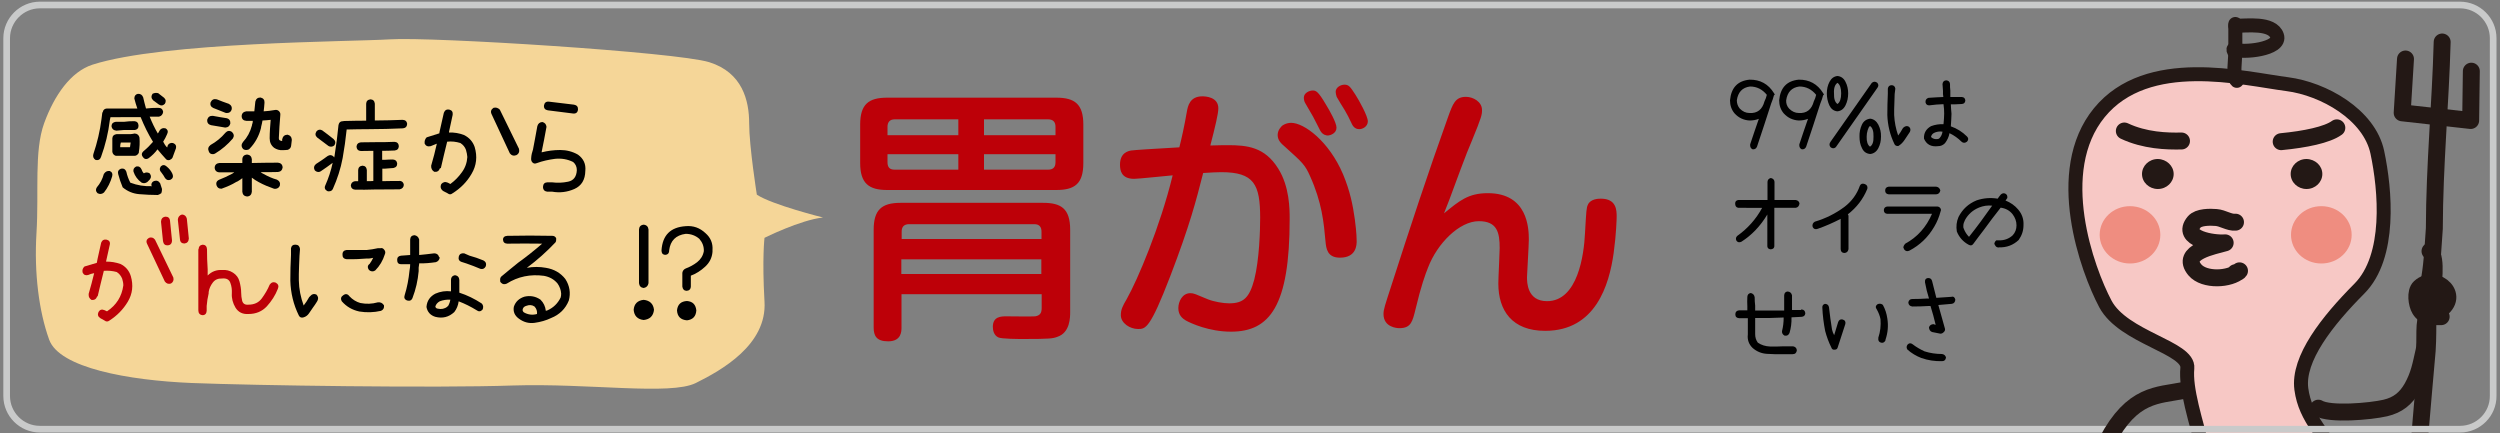 <?xml version="1.0" encoding="utf-8"?>
<!-- Generator: Adobe Illustrator 25.4.1, SVG Export Plug-In . SVG Version: 6.00 Build 0)  -->
<svg version="1.1" xmlns="http://www.w3.org/2000/svg" xmlns:xlink="http://www.w3.org/1999/xlink" x="0px" y="0px"
	 viewBox="0 0 1500 260" style="enable-background:new 0 0 1500 260;" xml:space="preserve">
<rect x="0" y="0" width="1500" height="260" fill="#808080" stroke="none"/>
<style type="text/css">
	.st0{fill:#FCE7DB;}
	.st1{fill:#E7E7E8;}
	.st2{fill:#F6C0C5;}
	.st3{fill:none;stroke:#000000;stroke-width:7.177;stroke-miterlimit:10;}
	.st4{fill:#FFFFFF;stroke:#000000;stroke-width:7.177;stroke-miterlimit:10;}
	.st5{fill:#FFFFFF;stroke:#231815;stroke-width:7.177;stroke-miterlimit:10;}
	.st6{fill:#FFFFFF;stroke:#000000;stroke-width:7.177;stroke-linecap:round;stroke-linejoin:round;stroke-miterlimit:10;}
	.st7{fill:none;stroke:#231815;stroke-width:7.177;stroke-linecap:round;stroke-linejoin:round;stroke-miterlimit:10;}
	.st8{fill:none;stroke:#000000;stroke-width:7.177;stroke-linecap:round;stroke-linejoin:round;stroke-miterlimit:10;}
	.st9{fill:#FFFFFF;stroke:#000000;stroke-width:6.5;stroke-linecap:round;stroke-linejoin:round;stroke-miterlimit:10;}
	.st10{fill:none;stroke:#000000;stroke-width:4;stroke-linecap:round;stroke-linejoin:round;stroke-miterlimit:10;}
	.st11{opacity:0.18;}
	.st12{fill:#F5D698;}
	.st13{fill:#F6BD49;}
	.st14{opacity:0.5;fill:#89D2C6;enable-background:new    ;}
	.st15{fill:#BD0008;}
	.st16{fill:#231815;}
	.st17{fill:#F7C8C5;}
	.st18{fill:#EF8D80;}
	.st19{fill:none;stroke:#231815;stroke-width:8.384;stroke-miterlimit:10;}
	.st20{fill:none;stroke:#231815;stroke-width:10.164;stroke-linecap:round;stroke-linejoin:round;stroke-miterlimit:10;}
	.st21{fill:none;stroke:#231815;stroke-width:8.414;stroke-linecap:round;stroke-linejoin:round;stroke-miterlimit:10;}
	.st22{opacity:0.5;fill:#ECD298;enable-background:new    ;}
	.st23{fill:#C898A8;stroke:#000000;stroke-width:7.041;stroke-linecap:round;stroke-linejoin:round;stroke-miterlimit:10;}
	.st24{fill:none;stroke:#231815;stroke-width:7.837;stroke-linecap:round;stroke-linejoin:round;stroke-miterlimit:10;}
	.st25{fill:none;stroke:#000000;stroke-width:7.755;stroke-linecap:round;stroke-linejoin:round;stroke-miterlimit:10;}
	.st26{fill:none;stroke:#000000;stroke-width:5.155;stroke-linecap:round;stroke-linejoin:round;stroke-miterlimit:10;}
	.st27{fill:none;stroke:#C9CACA;stroke-width:4;stroke-miterlimit:10;}
</style>
<g id="レイヤー_2">
	<path class="st0" d="M395.1,542.6c0,0-2.6-28.1,14.1-28.1c16.6,0,14.1,25.6,14.1,31.9s0,42.2,0,42.2s-7.7,8.9-15.3,10.2
		c-7.7,1.3-15.3-10.2-15.3-30.7l-8.9,2.6c0,0-14.1,117.6-127.8,118.8s-131.6-99.7-134.2-120.1l-16.6-1.3c0,0,3.8,30.7-12.8,30.7
		s-14.1-10.2-15.3-28.1c-1.3-17.9,1.3-43.4,1.3-43.4s5.1-16.6,15.3-15.3s14.1,20.4,14.1,33.2l16.6-2.6c0,0,24.3-88.2,83.1-95.8
		s86.9-3.8,98.4,2.6c11.5,6.4,57.5,39.6,62.6,56.2c5.1,16.6,12.8,37.1,12.8,37.1H395.1z"/>
	<path class="st1" d="M351.6,490.2l-54.9-5.1c0,0-14.1,28.1-42.2,26.8s-35.8-10.2-43.4-25.6l-61.3,3.8c0,0,11.5-19.2,17.9-23
		l39.6-2.6c0,0-1.3-46,46-47.3c47.3-1.3,49.8,37.1,49.8,46l31.9,3.8C335,467.2,344,473.6,351.6,490.2z"/>
	<path class="st2" d="M281.4,606.5c-2.8,5.8-3.8,8.9-3.8,8.9s2.6,23-24.3,20.4s-29.4-16.6-28.1-20.4c1.3-3.8-3.8-10.2,2.6-12.8
		c6.4-2.6,16.6-5.1,25.6-3.8C262.2,600.2,284.1,600.7,281.4,606.5z"/>
	<path class="st3" d="M408.5,514.9c-8,0-14.5,6.5-14.5,14.5v13.4h-14.2c-10.5-58.4-63.8-102.9-128-102.9s-117.5,44.5-128,102.9
		h-17.4v-13.4c0-8-6.5-14.5-14.5-14.5c-8,0-14.5,6.5-14.5,14.5V583c0,8,6.5,14.5,14.5,14.5c8,0,14.5-6.5,14.5-14.5v-14.5h15.6
		c2.6,66.3,59.6,119.3,129.8,119.3s127.3-53,129.8-119.3H394V583c0,8,6.5,14.5,14.5,14.5S423,591,423,583v-53.6
		C423,521.4,416.5,514.9,408.5,514.9z"/>
	<circle class="st4" cx="254" cy="464.4" r="48.4"/>
	<circle class="st5" cx="254.5" cy="464.4" r="3.2"/>
	<path class="st6" d="M208.8,486.8c0,0-46.8,0-58.7,3.6"/>
	<path class="st6" d="M199.6,465.9c0,0-16.9,0.7-27.9,2.6"/>
	<path class="st6" d="M298.7,485.6c0,0,45.9,1.2,57.9,4.8"/>
	<path class="st6" d="M307.1,465.9c0,0,16.9,0.7,27.9,2.6"/>
	<circle cx="332.5" cy="531.2" r="13.2"/>
	<circle cx="174.5" cy="531.2" r="13.2"/>
	<path class="st7" d="M334.5,495.2c-9.7-1.1-8.3,8.6-14.1,13.5c-5.1,4.3-14.6,4.6-17.1,4.5"/>
	<path class="st7" d="M199.4,510.8c-14.6,0.3-20-14.4-36-13.2"/>
	<path class="st8" d="M226.8,601.3c8.2-2.1,64.3-5.3,51.8,11.1c-4.2,5.5-24.7,4.7-31.4,5.4c-9.9,1-25.2-1.7-22.6-15.1
		C225.8,602.3,226.7,602.6,226.8,601.3z"/>
	<path class="st8" d="M275.2,613.3c20.3,26.2-64.4,28.7-49.1,1.6c0,0.8-0.3,2.5-0.1,3.2"/>
	<path class="st8" d="M259.1,561.2c0,1,0,6.5,0,4.8"/>
	<path class="st8" d="M246,561.2c0.6,2.4,0.3,4.8-1.2,6"/>
	<path class="st9" d="M356.6,576.6c0,0,16,40.1-3.6,40.1C339.7,616.7,356.6,576.6,356.6,576.6z"/>
	<path class="st8" d="M210.6,582.1c-15,5-32,19-31,52"/>
	<path class="st8" d="M309.6,585.1c16,10,21,30,21,46"/>
	<path class="st10" d="M352.9,546.4c-4.8,6.3-12.7,10.2-20.7,10.2s-15.8-3.8-20.7-10.1c-0.4-0.5-0.7-1.2-0.2-1.6s0.7,0.9,0.2,0.6"/>
	<path class="st10" d="M192.2,544.9c-2.1,3.9-6.4,6-10.7,7c-10.1,2.4-21.3-0.8-28.7-8.1"/>
	<path class="st8" d="M283.2,651.6c-3.1,2.9-7.6,3.5-11.8,3.9c-8.7,0.8-17.4,1.7-26,2.5c-4.5,0.4-9.1,0.9-13.6,0.2
		c-7.5-1.2-14.1-5.5-20.4-9.8"/>
	<path class="st11" d="M168.6,570.1c-2.4-5.6-16-10-22-7s-8,4-6,14s2,32,11,19S171.6,577.1,168.6,570.1z"/>
	<path class="st11" d="M161.6,597.1c-8.3,1.7-16,5-12,12s6,17,11,11S166.6,596.1,161.6,597.1z"/>
</g>
<g id="レイヤー_1">
	<path class="st12" d="M55.5,38.8c-13,4.2-22.9,18.3-29,35.1s-3.1,41.2-4.6,65.7c-1.5,24.4,1.5,47.3,7.6,64.2s47.3,24.4,85.5,26
		c38.2,1.5,146.6,3.1,192.5,1.5c45.8-1.5,94.7,6.1,110-1.5c15.3-7.6,42.8-22.9,41.2-48.9c-1.5-26,0-38.2,0-38.2s21.4-10.7,35.1-12.2
		c0,0-30.5-7.6-39.7-13.7c0,0-4.6-29-4.6-42.8s-4.1-30.5-24-36.7c-19.9-6.1-167-15.3-191.4-13.7C209.8,25.1,98.3,25.1,55.5,38.8z"/>
	<path class="st13" d="M418.3-134.9h-328c-20.9,0-38-14.2-38-31.5l0,0c0-17.3,17.1-31.5,38-31.5h328c20.9,0,38,14.2,38,31.5l0,0
		C456.3-149.1,439.2-134.9,418.3-134.9z"/>
	<path class="st12" d="M438.8-134.9h-179c-17.3,0-31.5-14.2-31.5-31.5l0,0c0-17.3,14.2-31.5,31.5-31.5h179
		c17.3,0,31.5,14.2,31.5,31.5l0,0C470.3-149.1,456.1-134.9,438.8-134.9z"/>
	<path class="st14" d="M79.9,448.3c14.8,6.4,8.2,26,1.4,35c0,0,16.5,11,39.9,14c0,0-24.8,3-50.9-3c0,0-19.3,18-53.7,18
		s-79.8-7-112.9-5s-93.7,6-115.7,1c-22.1-5-39.9-22-34.5-38s16.5-32,44.1-35s92.3-1,132.2,1s73,3,93.7,2S59.2,439.3,79.9,448.3z"/>
	<path d="M112.4-172.2c0.9-0.1,5.7-0.3,6.7-0.3c1.7,0,3.4,0.1,3.4,2.2c0,2.3-1.6,2.4-2.7,2.4c-0.7,0-4.1-0.1-4.7-0.1
		c-3.3,0-6.2,0.3-11,2.3c-4.4,1.9-10.4,5.3-10.4,11.1c0,3,1.4,4.6,4.6,5.6c2.8,0.9,5.8,1.1,8.8,1.1c0.8,0,4.4-0.2,5.2-0.2
		c1.3,0,2.6,0.3,2.6,2.2c0,2.5-1.7,2.6-5.8,2.6c-5.2,0-9.8-0.5-13.6-2c-2.2-0.9-6.6-3.1-6.6-8.4c0-8.2,8.7-12.1,13.7-14.3
		c-8,0.8-12.8,1.4-18,2.2c-1.1,0.2-5.9,1.3-6.9,1.3c-1.7,0-2.1-1.4-2.1-2.4c0-1.7,0.9-2,2.5-2.2c5.8-0.7,6.5-0.8,12.7-4.2
		c7.4-4.2,14.9-9.4,14.9-9.9c0-0.1-0.2-0.4-0.8-0.4c-0.3,0-0.4,0-1.8,0.1c-2.1,0.1-15.4,0.5-16.9,0.5c-0.6,0-2.3,0-2.3-2.1
		c0-2.3,1-2.3,4-2.3c0.3,0,7.5-0.1,9.8-0.1c1.8,0,9.6-0.3,11.2-0.3c1.4,0,4.1,0,4.1,2.9c0,1.4-0.5,2.2-2,3.4
		c-0.6,0.4-7.8,5.6-18,11.1C99.7-171.2,105.4-171.8,112.4-172.2z"/>
	<path d="M143.5-154.3c-1.7,3.1-4.1,6.2-8.2,6.2c-5.6,0-10-6-10-14.9c0-14.8,10.8-23.8,24.6-23.8c17.4,0,22,12.2,22,21
		c0,4.1-0.5,11.8-8.9,17.4c-3.6,2.5-7.1,3.4-10.6,4.1c-1.1,0.2-2.2,0.4-2.7,0.4c-2.3,0-2.5-2-2.5-2.5c0-1.8,0.9-1.9,3.6-2.2
		c1.6-0.2,5-0.8,8-2.3c7.6-3.9,8.1-11.8,8.1-14.8c0-5.1-1.8-11.3-7.1-14.4c-3.6-2.1-7.1-2.3-8.8-2.3
		C149.1-166.1,145.4-157.8,143.5-154.3z M139.6-180.2c-7.3,3.8-9.7,11.2-9.7,17.3c0,6.2,2.8,9.9,5.5,9.9c2.5,0,4.3-3.1,5.8-7.1
		c3.2-8.3,4.3-15,5.2-22.3C145-182.1,142.4-181.7,139.6-180.2z"/>
	<path d="M188.2-176.1c-0.6,0-1.8-0.5-1.8-1.9c0-1.6,0.6-1.7,4-2.3c4.2-0.7,5.9-3.2,6.8-6.3c0.3-0.9,0.6-2.1,2.2-2.1
		c1.2,0,2.1,0.8,2.1,1.9v39.4c0,2-1.5,2.5-2.5,2.5c-1.6,0-2.6-0.9-2.6-2.5v-28.7H188.2z"/>
	<path d="M324-177.2c0,3.5-1.3,4.8-4.8,4.8h-33.3c-3.4,0-4.8-1.1-4.8-4.8v-7.7c0-3.5,1.4-4.8,4.8-4.8h33.3c3.5,0,4.8,1.3,4.8,4.8
		V-177.2z M288.1-152.2v7.6c0,0.8-0.1,2.1-2.1,2.1c-1.9,0-2.2-1.1-2.2-2.1v-19.7c0-3.5,1.4-4.8,4.8-4.8h27.8c3.3,0,4.8,1.1,4.8,4.8
		v16.4c0,2.2-0.5,4.1-2.9,4.6c-0.6,0.2-0.9,0.2-5.6,0.2c-0.7,0-3.8,0-4.2-0.2c-0.7-0.3-1-1.1-1-1.8c0-1.7,1.4-1.7,2.2-1.7
		s4.4,0.1,5.1,0.1c1,0,2.1-0.1,2.1-1.8v-3.7H288.1z M285.4-182.4h15.2v-3.8h-13.5c-1.4,0-1.7,0.8-1.7,1.7V-182.4z M285.4-179.4v2.1
		c0,0.8,0.3,1.7,1.7,1.7h13.5v-3.8H285.4z M317-159h-28.8v3.5H317V-159z M288.2-162.3H317v-1.8c0-1-0.5-1.7-1.7-1.7h-25.4
		c-1.1,0-1.7,0.5-1.7,1.7L288.2-162.3L288.2-162.3z M319.7-182.4v-2.1c0-1-0.4-1.7-1.7-1.7h-13.6v3.8H319.7z M319.7-179.4h-15.2v3.8
		h13.6c1.3,0,1.7-0.7,1.7-1.7v-2.1H319.7z"/>
	<path d="M342.8-188.3c0.5-1.7,1.9-1.7,2.3-1.7c0.5,0,2.5,0.1,2.5,1.9c0,0.8-0.1,0.9-1.8,8c1.6-0.1,3.6-0.2,4.6-0.2
		c3.3,0,6.4,0.4,9,3.6c2.7,3.2,2.7,8.1,2.7,10.3c0,19.5-5.3,22-11.2,22c-4.4,0-8.1-1.7-9-2.2c-0.7-0.4-1.5-1-1.5-2.1
		c0-1.4,1-2.3,2-2.3c0.5,0,1.1,0.3,1.5,0.5c1.7,0.8,3.6,1.8,6.7,1.8c2.6,0,5-0.5,6-6.9c0.6-3.5,0.8-7.1,0.8-10.7
		c0-8-1.8-9.7-8.6-9.7c-0.8,0-1.9,0.1-4,0.2c-1.4,5.6-2.9,11.4-7,21.8c-1,2.5-2.6,6.4-3.7,8.1c-0.5,0.8-1.1,1-1.8,1
		c-1.1,0-2.6-0.8-2.6-2.2c0-0.8,0.3-1.3,0.8-2.3c0.6-1,5.8-10.9,9.5-26.1c-0.8,0.1-3,0.2-6.4,0.6c-1,0.1-1.8,0.2-2,0.2
		c-1,0-2.2-0.4-2.2-2.2c0-2.1,1-2.1,4-2.3c1.2-0.1,6.5-0.4,7.6-0.4C341.2-180.9,342.7-188.1,342.8-188.3z M362-184.6
		c1.7,0,8.1,3.1,11.2,12.8c1.2,3.8,1.7,9.5,1.7,10.4c0,0.5,0,2.7-2.6,2.7c-2,0-2.2-1.6-2.3-3c-0.3-3.6-0.7-8.1-3.5-13.6
		c-1.1-2.2-2.2-3-5.3-5.5c-0.6-0.5-1.3-1-1.3-1.9c0-0.6,0.4-1.3,0.8-1.5C361.2-184.6,361.8-184.6,362-184.6z M364.8-188.6
		c-0.2-0.3-0.3-0.6-0.3-0.9c0-0.9,1-1.3,1.6-1.3s1,0.2,2.5,2.6c0.7,1.1,2.3,3.9,2.3,4.8c0,1-1,1.4-1.6,1.4c-0.8,0-1.1-0.5-1.3-0.8
		c-0.5-0.8-1.1-2.1-1.6-2.9C366.2-186.2,365-188.2,364.8-188.6z M371-189.9c-0.2-0.3-0.2-0.6-0.2-0.9c0-0.8,0.8-1.3,1.6-1.3
		c0.6,0,0.9,0.1,2.6,2.6c0.6,1,2.2,3.7,2.2,4.6c0,0.9-0.9,1.4-1.6,1.4c-0.9,0-1.2-0.5-1.4-0.8c-0.4-0.8-1-2.1-1.5-2.8
		C372.4-187.7,371.2-189.6,371-189.9z"/>
	<path d="M398.8-170.9c7.9,0,7.9,7.1,7.9,9c0,1.2-0.4,6.6-0.4,7.7c0,1,0,5.2,4.4,5.2c8,0,8.3-13.2,8.4-17.4c0.1-1.8,0.1-3.2,2.4-3.2
		c2.5,0,2.5,1.9,2.5,3c0,3-0.5,7.5-1.2,10.4c-0.8,3.4-3.2,11.7-12.3,11.7c-2.2,0-4.5-0.5-6.3-2.2c-2.3-2.1-2.3-5.9-2.3-6.7
		c0-1.1,0.3-6.2,0.3-7.1c0-3.3-0.5-5.9-4.4-5.9c-2.9,0-5.6,1.8-8.7,5.6c-2.6,3.2-3.9,8.2-5.1,12.7c-0.7,2.5-0.9,3.3-2.7,3.3
		c-0.7,0-2.5-0.3-2.5-2.1c0-0.7,0.3-1.7,0.7-2.9c1.2-3.6,6.5-19.7,7.7-22.9c1.7-4.8,3.4-9.7,5.3-14.5c0.3-0.9,0.8-2.2,2.5-2.2
		c1,0,2.5,0.7,2.5,2.2c0,0.7-0.3,1.5-1.1,3.5c-1.3,3-2.7,6.5-3.1,7.5c-2.9,7.9-3.2,8.8-3.9,10.3
		C392.8-169.3,394.7-170.9,398.8-170.9z"/>
	<g>
		<path class="st15" d="M-406,401.8c2.9,0.8,4.1,2.6,3.6,5.5c-0.6,2.4-2.1,3.6-4.4,3.7h-1c-14.1-2.5-27.4-6.9-40.1-13.3
			c-7.4,5.6-15.7,9.7-24.8,12.3c-0.4,0.1-0.9,0.1-1.4,0.1c-2.1,0-3.6-1-4.4-2.9c-0.8-2.9,0.2-4.9,2.9-6c6.9-2.1,13.5-5.1,19.7-8.9
			c-1.3-0.8-2.5-1.8-3.7-2.8c-2.2-1.9-2.6-4-1.1-6.5c2-2.1,4.2-2.5,6.6-1c1.4,1.2,2.9,2.3,4.4,3.4c1.4-2.5,2.5-5,3.3-7.6
			c-6.9,0.1-13.7,0.1-20.4,0.1c-0.4,0-0.8,0-1.3-0.1c-2.6-0.3-4.1-1.8-4.6-4.4c-0.3-10.3-0.3-20.6,0-31c0.4-2.8,2.1-4.3,5-4.4
			c0.1,0.1,0.2,0.2,0.4,0.3c0.5-0.3,1-0.4,1.5-0.4c7.2-0.3,14.4-0.3,21.7-0.3c-0.2-2.6-0.3-5.3-0.3-8.1h-15.7h-6.1
			c-2.9-0.3-4.4-1.8-4.7-4.7c0.3-2.9,1.8-4.4,4.7-4.6c18.4-0.1,36.9-0.3,55.2-0.5c3,0.3,4.5,1.8,4.7,4.7c-0.3,2.8-1.9,4.4-4.7,4.7
			c-8,0.1-16,0.1-24,0.1c-0.1,2.8,0,5.6,0.1,8.4c8.4-0.1,16.8-0.2,25.1-0.4c2.7,0.2,4.3,1.7,4.7,4.4c0.8,10.7,0.2,21.5-1.8,32.1
			c0,0.2,0,0.3-0.1,0.5v0.4c-0.1,0.2-0.3,0.3-0.5,0.5c-0.1,0.3-0.2,0.5-0.4,0.6c-0.2,0.3-0.4,0.5-0.6,0.6c-0.3,0.2-0.5,0.3-0.6,0.5
			c-0.2,0-0.4,0-0.6,0.1c-0.3,0.3-0.6,0.3-0.9,0.3c-0.3,0.2-0.5,0.3-0.8,0.3c-8.5,0-17.1,0.1-25.5,0.3c-0.6,2.8-1.4,5.5-2.5,8
			c-0.6,1.6-1.4,3.1-2.4,4.4C-430.5,395.7-418.5,399.6-406,401.8z M-443.9,353V347c-6.5-0.1-13,0-19.6,0.1c0,2-0.1,4-0.3,6H-443.9z
			 M-463.5,368.5c6.2-0.2,12.4-0.2,18.7-0.1c0.3-1.9,0.4-3.9,0.4-6h-14.9h-4.4C-463.8,364.6-463.7,366.6-463.5,368.5z M-435.1,362.2
			c-0.1,2-0.2,4.1-0.4,6.2c6.7-0.3,13.4-0.3,20.2-0.3c0.2-2.1,0.4-4.1,0.6-6.1C-421.4,362.1-428.2,362.2-435.1,362.2z M-414.2,346.7
			c-6.8,0.1-13.5,0.2-20.3,0.3v5.8c6.9,0,13.7,0,20.6-0.1C-414,350.6-414.1,348.6-414.2,346.7z"/>
		<path class="st15" d="M-282.6,386.9c2.6,0.3,4.2,1.9,4.7,4.7c-0.3,2.6-1.7,4-4.2,4.1c-9.5,0.5-19,0.7-28.4,0.5v15.6
			c-0.2,2.6-1.5,4.2-4.1,4.7c-2.7-0.4-4.3-2-4.7-4.7v-15.6h-5.2c-10.7,0.6-21.3,0.8-31.9,0.8c-2.5-0.2-3.9-1.6-4.1-4.2
			c0.3-2.5,1.6-4,4.1-4.6h13.2v-20.3c-1.4-1-2.2-2.4-2.3-4.2c0.2-2.5,1.6-3.8,4.2-4.1c7.3-0.4,14.6-0.6,22-0.5v-16.8h-2.9
			c-8.1,0.4-16.2,0.6-24.2,0.4c-3,5.2-6.5,9.8-10.7,14c-1.9,1.8-3.9,1.8-5.7,0c-1.1-1.8-1.1-3.7,0-5.8c4.9-5.1,8.6-11,11-17.8
			c2.6-6.3,4.6-12.9,5.8-19.8c0.6-2.2,2.2-3.2,4.7-2.9c2.5,0.4,3.7,2,3.4,4.7c-1.4,6.5-3.1,12.9-5.3,19h20.9
			c11.2-0.2,22.4-0.4,33.6-0.6c2.9-0.2,4.4,1.2,4.7,4.2c-0.2,2.5-1.5,3.9-3.9,4.1c-7.5,0.5-15.1,0.7-22.7,0.6v16.8
			c7.4-0.2,14.7-0.4,22-0.6c2.5,0.3,4,1.6,4.7,4.1c-0.2,2.5-1.5,3.9-3.9,4.2c-7.6,0.3-15.2,0.7-22.7,1.1v19.7
			C-301.3,387.8-292,387.5-282.6,386.9z M-324.5,388.2h5.2v-20.3h-15.1v20.3H-324.5z"/>
		<path class="st15" d="M-207.5,342.5h-5.6v36.1h5.6c2.6,0.2,4.1,1.6,4.3,4.2c-0.3,3-1.7,4.7-4.3,5.1h-40.6
			c-2.7-0.2-4.1-1.7-4.1-4.4c0-2.5,1.4-3.9,4.1-4.2h5.6v-0.6v-36.1l-5.6,0.6c-2.7-0.4-4.1-2.1-4.1-5c0-2.7,1.4-4.2,4.1-4.4h5.6v-9.1
			c0.3-2.6,1.7-4.1,4.2-4.3c2.6,0.3,4.1,1.7,4.4,4.3v9.1l11.7-0.6v-8.5c0.2-2.6,1.6-4.1,4.2-4.3c2.8,0.3,4.4,1.7,5,4.3v8.5h5.6
			c2.6,0.3,4.1,1.7,4.3,4.4C-203.4,340.4-204.9,342-207.5,342.5z M-233.9,393.2c2.4,1.8,3,4.1,1.8,6.9c-2.7,4.1-6,7.4-9.8,10
			c-2.5,1.2-4.5,0.8-6.2-1.1c-1.2-2.4-0.8-4.6,1.3-6.6c2.6-1.9,4.9-4.4,6.9-7.4C-238.6,392.7-236.5,392.2-233.9,393.2z
			 M-222.2,349.9v-7.4h-11.7v7.4h5.5H-222.2z M-222.2,363.3v-5.1l-5.5,0.6h-6.2v5l5.5-0.5H-222.2z M-233.9,378.6h11.7v-6.2h-5.5
			h-6.2V378.6z M-216.8,394.4l8.6,7.9c1.1,2.3,1.1,4.5,0,6.6c-2.4,1.9-4.7,1.9-6.9,0l-8-8.6c-1.9-1.9-1.9-3.9,0-5.8
			C-221.1,392.7-219,392.7-216.8,394.4z M-151.1,330.2c0.8,0.9,1.3,1.9,1.4,2.9v74c-0.3,1.9-1.4,3.3-3.3,4.2c-1.9,0.6-3.6,0.2-5-1.3
			l-5.3-5.3c-1.9-1.9-1.9-3.9,0-6c1.1-1.4,2.5-1.8,4.3-1.4v-14.6h-19.2c-0.3,6.4-0.9,12.7-1.8,18.9c-1,2.8-2.9,4-5.6,3.7
			c-2.5-0.8-3.5-2.6-2.9-5.3c1.2-11.1,1.7-22.2,1.7-33.3c-0.1-11.1-0.3-22.3-0.5-33.6c0.3-2.5,1.7-4.1,4.3-4.8
			c0.3,0.1,0.4,0.3,0.5,0.6v-0.6h27.7C-153.5,328.4-152.2,329-151.1,330.2z M-159,351.5v-14h-19.2v14H-159z M-178.2,374.4h19.2
			v-13.6h-19.2V374.4z"/>
		<path d="M-104,365.4c4.3,2.1,7.2,5.4,8.8,9.9c2.3,7.8,1.5,15.1-2.4,21.8c-3.9,6.7-9.1,12-15.7,16c-1.3,1.1-2.6,1.1-4,0l-3.7-1.9
			c-2.1-1.6-2.6-3.5-1.6-5.7c1.4-1.7,3.2-2.1,5.3-1.1c0.6,0.4,1.3,0.7,2.1,1.1c3.6-2.6,6.7-5.8,9.4-9.5c2.7-3.7,4.2-7.9,4.4-12.6
			c-0.1-1.9-0.5-3.8-1.1-5.7c-0.8-2.4-2.4-4.3-4.7-5.7c-3.5-1.1-7.1-1.5-10.7-1.1c-1.8,7.2-3.5,14.5-5.2,21.7h-0.6
			c-0.8,2.3-2.3,3.3-4.6,3c-1.9-1.1-2.7-2.8-2.5-5.1c1.8-5.9,3.3-11.8,4.6-18c-1.7,0.7-3.4,1.3-5.1,2.1c-2.3,0.6-4-0.1-4.9-2.1
			c-0.3-2.1,0.2-3.8,1.7-5.2c3.5-1,6.9-2.1,10.4-3.2c0.1-0.9,0.3-1.9,0.5-2.9l3.1-14c0.8-2.2,2.3-3.1,4.7-2.6
			c2.1,0.5,2.9,1.9,2.5,4.2l-3,13.9v0.5C-112.1,363.2-108,363.9-104,365.4z M-59,376.7c0.6,2.3-0.1,4.1-2.1,5.2
			c-2.1,0.8-3.9,0.3-5.3-1.5l-14.8-31.9c-1-2.2-0.6-4,1.5-5.3c2-0.6,3.7-0.1,5.2,1.6L-59,376.7z"/>
		<path d="M-44.1,358.1c0.5-2.1,1.9-3.2,4.1-3.4c2,0.5,3.2,1.8,3.4,3.9c-1.2,6.9-2.6,13.7-4,20.4v0.4c4.9-1.2,10-1.9,15.2-1.9
			c5.2,0,10,1.3,14.6,3.9c4.5,3.3,6.5,7.7,6,13.2c-0.1,7.4-3.1,12.3-9,14.9c-5.9,2.6-11.9,3.3-18.1,2.2h-4.1
			c-2.2-0.3-3.4-1.6-3.4-3.9c0.1-2.3,1.3-3.5,3.4-3.6h4.1c4.2,0.6,8.6,0.4,13.1-0.6s6.8-4.1,7-9.4c0.1-2.7-0.9-4.9-3-6.6
			c-4.7-2.3-9.6-3.2-14.8-2.5c-5.2,0.7-10.2,1.8-14.9,3.5c-1.3,0.6-2.4,0.4-3.4-0.5c-0.9-1-1.3-2.1-1.1-3.5c0.2-2.4,0.7-4.8,1.6-7.1
			C-46.4,371.1-45.2,364.7-44.1,358.1z M-38.7,341.1c0.5-2.2,1.8-3.2,4.1-3l20.5,2.4c2.3,0.4,3.4,1.7,3.2,4
			c-0.3,2.4-1.7,3.5-4.1,3.2l-20.6-2.6C-37.8,344.7-38.9,343.4-38.7,341.1z"/>
		<path d="M53.5,353.9c1.5-1.4,3.1-1.6,4.8-0.6c1,0.7,1.6,1.7,1.6,2.9c0.1,0.8-0.1,1.5-0.6,2c-0.3,0.7-0.6,1.2-1.1,1.7
			c4.9,2,9.1,5,12.5,8.9c3.8,4.4,5.5,9.5,5.2,15.3c0,5.3-1.6,10.2-4.7,14.6c-5.4,5.1-11.9,7.6-19.4,7.2l-0.5,0.2H52
			c-2.1,0.2-3.6-0.7-4.3-2.8c-0.4-0.2-0.6-0.5-0.5-0.9c0.2-1.4,0.8-2.5,2-3.5h2.5c5.1,0.2,9.6-1.5,13.4-5c2.5-2.9,3.8-6.2,3.7-9.9
			c-0.1-4-1.3-7.6-3.7-10.8c-3-3.7-6.9-5.9-11.7-6.5c-5.7,7.2-11.1,14.4-16.4,21.7c-3.6,4.6-7.1,9.3-10.5,14c-1.2,1.7-2.7,2-4.5,1
			c-5.5-2.9-9.4-7.3-11.7-13.1c-0.8-4.9-0.3-9.7,1.6-14.3c4-7.7,9.9-13.2,17.8-16.4c6.8-2.3,13.7-2.8,20.6-1.6
			C51.2,356.7,52.3,355.4,53.5,353.9z M17.2,387.6c1.1,3,2.8,5.6,5.1,7.8c7.8-9.9,15.4-20.1,22.8-30.6c-4.5-0.5-8.8,0.2-12.8,1.9
			c-6.1,2.5-10.8,6.5-14,12.2c-1,1.9-1.6,3.8-1.7,5.7C16.6,385.8,16.8,386.8,17.2,387.6z"/>
		<path class="st15" d="M185.5,335.4c2.7,0.1,4.3,1.5,4.7,4.2c-0.1,2.8-1.5,4.4-4.2,4.7c-11.8,0.5-23.6,0.7-35.4,0.7
			c-7.8,0.2-15.7,0.3-23.6,0.5c-1.1,9.9-2.4,19.8-4.1,29.7c-2.2,11.2-5.6,22-10.3,32.3c-0.8,1.6-2.1,2.4-3.9,2.4
			c-0.7,0.1-1.4,0-1.9-0.4c-2.4-1.4-3.1-3.3-2.1-5.9c3.4-7.5,6-15.3,7.8-23.5c-4.1,3.1-8.4,6.1-12.7,8.8c-0.7,0.5-1.5,0.7-2.3,0.7
			c-1.7-0.1-3-0.8-4-2.1c-1.1-2.5-0.6-4.6,1.5-6.3c4.2-2.6,8.2-5.4,12.1-8.4c2.3-1.5,4.4-1.1,6.3,1.1c0.2,0.1,0.3,0.2,0.4,0.5
			c0.2-0.3,0.3-0.7,0.4-1.1c1.9-10.9,3.3-21.8,4.4-32.8c0.5-2.7,2.1-4,4.8-4h1.1c7.5-0.2,15.1-0.4,22.8-0.6v-17.6
			c0.3-2.7,1.9-4.2,4.6-4.5c2.7,0.2,4.1,1.7,4.4,4.5v17.6C165.9,336.1,175.7,335.8,185.5,335.4z M96.1,354c-2.1-1.9-2.4-4-0.8-6.3
			c1.8-2.1,3.8-2.4,6.2-1c4,3,8.1,5.9,12.1,8.8c1.8,1.9,2,4,0.7,6.3c-1,1.1-2.2,1.8-3.6,1.9c-1-0.1-1.9-0.4-2.7-1.1
			C104,359.8,100.1,356.9,96.1,354z M178.1,381.1c2.9,0.1,4.5,1.5,4.8,4.4c-0.2,2.7-1.7,4.2-4.4,4.6c-5,0.2-10,0.4-15,0.4
			c2.2,7.4,6.9,12.8,14,16.1c2.3,1.8,2.7,3.9,1.3,6.4c-0.9,1.3-2.1,2-3.6,2.1c-0.9,0-1.7-0.2-2.5-0.6c-5.7-3.3-10.5-7.5-14.4-12.7
			c-3.3,5.6-7.7,9.9-13.2,13.1c-0.6,0.4-1.3,0.6-2.1,0.6c-1.8-0.2-3.1-1-4.1-2.4c-1.1-2.5-0.4-4.6,1.8-6.2
			c4.8-2.7,8.3-6.5,10.7-11.4c0.6-1.5,1-3.1,1.2-4.7c-3.9,0.2-7.8,0.3-11.6,0.4h-0.2c-2.6-0.2-4.1-1.7-4.5-4.2
			c0.2-2.8,1.7-4.4,4.5-4.7c4.2-0.2,8.4-0.3,12.6-0.4v-7.4c0-1.1,0.1-2.2,0.2-3.3c-2.7,0.1-5.5,0.2-8.4,0.2
			c-1.1,2.4-2.5,4.7-4.1,6.9c-0.8,1.3-2,1.9-3.6,1.9c-1,0-1.9-0.3-2.7-0.8c-1.9-1.8-2.3-3.8-1-6.2c3.3-5.2,5.9-10.7,7.8-16.6
			c1.1-2.5,3-3.4,5.7-2.8c2.6,1,3.5,2.9,2.8,5.7c-0.3,1-0.6,1.9-1,2.9c2-0.2,4-0.2,5.9-0.2c6.7-0.2,13.4-0.4,20-0.8
			c2.7,0.2,4.3,1.7,4.7,4.4c-0.1,2.8-1.5,4.4-4.4,4.7c-4.3,0.2-8.6,0.4-12.8,0.6c-0.1,1.1-0.1,2.3-0.1,3.6v6.9
			C167.7,381.4,172.9,381.3,178.1,381.1z"/>
		<path class="st15" d="M231.8,388.1c2.5,1,3.6,2.9,3.1,5.6c-1.9,7.1-4.8,13.6-9,19.6c-1,1.4-2.2,2.1-3.6,2.2
			c-1-0.1-1.9-0.4-2.8-0.8c-2.1-1.9-2.4-4-1-6.4c3.6-5.2,6.2-10.9,7.6-17.1C227.2,388.6,229,387.6,231.8,388.1z M232.4,375.1
			c-2.6-0.2-4-1.5-4.4-4.1c-0.3-4.8-0.3-9.8,0-14.9c0.4-2.7,2-4,4.7-4.1h0.5c0.3-0.2,0.6-0.2,1-0.2c5.6-0.2,11.2-0.2,16.8-0.2v-3
			h-14.8h-1c-2.4-0.4-3.9-1.8-4.4-4.1c-0.4-4.9-0.4-9.9,0-14.9c0.4-2.7,2-4.2,4.7-4.4h0.2c0.3,0,0.7-0.1,1.1-0.2h14v-4.1
			c0.2-2.7,1.7-4.3,4.5-4.6c2.7,0.3,4.3,1.9,4.6,4.6v4.1c5.5,0.1,11,0,16.5-0.1c2.6,0.2,4.1,1.5,4.6,4.1c0.5,5.5,0,10.9-1.5,16.1
			c0,0.3-0.1,0.6-0.2,0.8c-0.1,0.3-0.2,0.5-0.5,0.6c0,0.2-0.1,0.4-0.4,0.5v0.1c-0.2,0.1-0.4,0.2-0.4,0.4H278
			c-0.2,0.2-0.3,0.3-0.4,0.5h-0.2c-0.2,0-0.3,0-0.5,0.1h-0.1c-0.2,0.2-0.4,0.3-0.6,0.2H276h-0.4h-0.2c-5.2,0-10.3,0.1-15.3,0.2v3
			c6.2,0.1,12.5,0,18.8-0.1c2.6,0.2,4.1,1.5,4.6,4.1c0.6,5.5,0.1,10.9-1.5,16.3v0.1c-0.1,0.2-0.2,0.4-0.2,0.6h-0.2
			c0,0.2,0,0.5-0.1,0.7h-0.2c-0.1,0.2-0.2,0.4-0.5,0.4v0.2c-0.1,0.1-0.2,0.1-0.4,0.1v0.2c-0.2,0.1-0.4,0.2-0.6,0.2v0.2
			c-0.2,0-0.5,0.1-0.7,0.2h-0.5c-0.2,0-0.3,0-0.2,0.1h-0.6h-17.6v2.3c-0.2,2.8-1.8,4.3-4.6,4.5c-2.8-0.2-4.3-1.7-4.5-4.5v-2.3
			c-5.9,0.2-11.7,0.3-17.6,0.2c-0.3,0.1-0.6,0-0.8-0.2H232.4z M251,366.1v-5.3c-4.8,0-9.4,0-14,0.1c-0.2,1.9-0.2,3.7-0.2,5.4
			C241.5,366.2,246.3,366.1,251,366.1z M239.8,339.4H251v-5.3h-11.3V339.4z M285.3,403.5l1.8,7c0.4,1.5,0.2,2.7-0.6,3.9
			c-1,1.2-2.1,1.9-3.4,1.9H280c-4.2,0.1-8.4-0.1-12.5-0.6c-4-0.3-7.9-1-11.9-1.9s-7.2-3.1-9.7-6.4c-2-5.6-3.7-11.2-5.1-17
			c-0.5-2.7,0.6-4.4,3.1-5.3c2.7-0.4,4.6,0.7,5.6,3.3c1.1,5,2.6,9.9,4.5,14.5c4.4,2.5,9.2,3.8,14.4,3.9c2.7,0.2,5.6,0.4,8.5,0.4
			c-0.2-0.4-0.3-0.9-0.4-1.5c-0.5-2.7,0.6-4.6,3.3-5.6C282.5,399.7,284.3,400.8,285.3,403.5z M268.2,390.5c1.9-1.2,3.8-1.1,5.7,0.2
			c1.9,2.1,2.1,4.2,0.5,6.4c-0.9,1-1.7,1.9-2.5,2.8c-0.9,1.1-2.1,1.7-3.5,1.6c-1.1,0.1-1.9-0.2-2.7-0.7c-4.3-3.4-7.2-7.7-8.7-13
			c-0.4-2.6,0.7-4.3,3.3-5.2c2.7-0.6,4.5,0.4,5.6,3C266.3,387.5,267.1,389.1,268.2,390.5z M272.4,333.7c-4.1,0.2-8.2,0.4-12.2,0.4
			v5.3c3.9-0.1,7.8-0.2,11.7-0.2C272.1,337.4,272.3,335.6,272.4,333.7z M274.8,360.7h-14.7v5.3h14
			C274.4,364.3,274.6,362.5,274.8,360.7z M298.9,392c0.7,2.7-0.1,4.7-2.5,5.8c-0.6,0.2-1.2,0.4-1.7,0.4c-2.1-0.1-3.5-1.1-4.1-3
			c-1.1-2.5-2.5-4.7-4.4-6.7c-1.7-2.1-1.7-4.2,0.1-6.3c2.3-1.7,4.4-1.6,6.5,0.2C295.5,385.2,297.5,388.4,298.9,392z"/>
		<path d="M384.8,382.2c2.8,3.3,4.3,7,4.6,11.2c-0.2,4.2-1.7,7.8-4.6,11c-5,5.4-11.1,8-18.4,7.8h-0.5h0.9c-2.1,0.3-3.6-0.6-4.6-2.5
			v-1c-0.1-1.3,0.6-2.3,2-3.1h1.7c5.4-0.1,10-2.1,13.7-6.1c1.8-1.5,2.8-3.6,2.9-6.1c-0.3-2.5-1.3-4.8-2.9-7c-4-4-8.7-6.6-14-8
			c-5.7,5.4-11.2,10.8-16.5,16.3v12.8c-0.1,1.9-1.2,2.9-3.2,3c-2.1-0.1-3.2-1.1-3.3-3v-5.7c-2.5,2.3-4.9,4.5-7.1,6.7
			c-1,1.1-2.1,1.4-3.4,1c-8.3-2.3-12.6-7.7-12.8-16.2c0.5-5.2,2.9-9.6,7.2-13c4.2-3.5,8.8-6.1,13.6-7.9c1-0.4,1.9-0.8,2.8-1.2v-14.5
			h-12.2c-2.3-0.1-3.6-1.1-3.9-3.1c0.3-2.2,1.6-3.5,3.9-3.9h12.2c0.3-4,0.5-8,0.5-12.2c0.1-2.2,1.2-3.4,3.4-3.6
			c2.2,0.2,3.5,1.4,3.8,3.6c-0.3,4.1-0.4,8.1-0.4,12.2l17.3-0.5c2.1,0.1,3.3,1.3,3.7,3.4c-0.2,2.3-1.4,3.6-3.7,3.7h-17.3v14.2
			c4.2-0.5,8.6-0.4,12.9,0.3c2.9-3,5.9-5.9,9.1-8.9c1.3-1.3,2.9-1.5,4.6-0.5c0.5,0.8,0.8,1.7,0.9,2.8c-0.1,0.9-0.4,1.7-0.9,2.3
			c-2.1,2.2-4.1,4.3-6.2,6.3C376.1,374.8,380.8,377.9,384.8,382.2z M332.1,402.4c3.5-3.5,6.9-6.9,10.5-10.4c0-4.2,0.1-8.5,0.3-12.7
			v-1c0,0.3-0.1,0.4-0.3,0.4c-3.8,1.3-7.3,3.1-10.6,5.6c-3.3,2.5-5.4,5.6-6.6,9.6C325.9,398.2,328.1,401,332.1,402.4z M349.6,384.6
			c2.4-2.6,4.8-5.1,7.4-7.7h-6.9c0.1,1.1-0.1,2.1-0.5,3V384.6z"/>
		<path d="M407.6,342.8c12.3-0.3,24.5-0.3,36.8,0c1.5,0.1,2.5,0.7,3.1,1.9v1.5c0.1,0.7-0.1,1.4-0.5,1.9c-7.2,7.6-15,14.6-23.4,20.9
			c5.2-0.9,10.5-0.9,15.6,0c6.6,1.1,11.9,4.1,15.8,9.2c3.6,5.5,4.5,11.4,2.9,17.6c-2.8,6.8-7.6,11.6-14.4,14.3
			c-4.2,2-8.7,3.3-13.5,4c-4.8,0.7-9.2-0.5-13.1-3.5c-3.3-2.4-4.6-5.6-4-9.6c1.4-4.2,4.3-6.9,8.8-8.3c4.7-1.1,9.1-0.3,13.1,2.5
			c2.5,2.5,4,5.5,4.4,9.1c0.4-0.1,0.9-0.3,1.4-0.4c4.9-2.2,8.5-5.7,10.8-10.6c0.3-0.9,0.5-2,0.4-3.1c-0.2-3-1.2-5.7-2.9-8.2
			c-2.9-3.5-6.6-5.6-11.2-6.4c-11-1.5-21.2,0.6-30.6,6.4c-1.9,0.9-3.5,0.5-4.8-1c-0.5-0.5-0.7-1.2-0.5-1.9c-0.2-1.1,0.1-2.1,0.9-3
			c4.4-3.7,9-7.4,13.6-11.2c6.8-4.9,13.4-10.1,19.8-15.6c-9.6-0.2-19.1-0.2-28.6,0c-2.1-0.1-3.3-1.2-3.4-3.3
			C404.1,344,405.3,342.9,407.6,342.8z M421.1,405.3c3.3,1.9,6.9,2.4,10.8,1.4c0.3-2.3-0.4-4.4-2.1-6.2c-2-1.4-4.2-1.6-6.7-0.5
			c-1.5,0.4-2.4,1.2-2.9,2.4C419.8,403.6,420.1,404.6,421.1,405.3z"/>
		<path d="M536.7,382.2c2.8,3.3,4.3,7,4.6,11.2c-0.2,4.2-1.7,7.8-4.6,11c-5,5.4-11.1,8-18.4,7.8h-0.5h0.9c-2.1,0.3-3.6-0.6-4.6-2.5
			v-1c-0.1-1.3,0.6-2.3,2-3.1h1.7c5.4-0.1,10-2.1,13.7-6.1c1.8-1.5,2.8-3.6,2.9-6.1c-0.3-2.5-1.3-4.8-2.9-7c-4-4-8.7-6.6-14-8
			c-5.7,5.4-11.2,10.8-16.5,16.3v12.8c-0.1,1.9-1.2,2.9-3.2,3c-2.1-0.1-3.2-1.1-3.3-3v-5.7c-2.5,2.3-4.9,4.5-7.1,6.7
			c-1,1.1-2.1,1.4-3.4,1c-8.3-2.3-12.6-7.7-12.8-16.2c0.5-5.2,2.9-9.6,7.2-13c4.2-3.5,8.8-6.1,13.6-7.9c1-0.4,1.9-0.8,2.8-1.2v-14.5
			h-12.2c-2.3-0.1-3.6-1.1-3.9-3.1c0.3-2.2,1.6-3.5,3.9-3.9h12.2c0.3-4,0.5-8,0.5-12.2c0.1-2.2,1.2-3.4,3.4-3.6
			c2.2,0.2,3.5,1.4,3.8,3.6c-0.3,4.1-0.4,8.1-0.4,12.2l17.3-0.5c2.1,0.1,3.3,1.3,3.7,3.4c-0.2,2.3-1.4,3.6-3.7,3.7H502v14.2
			c4.2-0.5,8.6-0.4,12.9,0.3c2.9-3,5.9-5.9,9.1-8.9c1.3-1.3,2.9-1.5,4.6-0.5c0.5,0.8,0.8,1.7,0.9,2.8c-0.1,0.9-0.4,1.7-0.9,2.3
			c-2.1,2.2-4.1,4.3-6.2,6.3C528,374.8,532.8,377.9,536.7,382.2z M484,402.4c3.5-3.5,6.9-6.9,10.5-10.4c0-4.2,0.1-8.5,0.3-12.7v-1
			c0,0.3-0.1,0.4-0.3,0.4c-3.8,1.3-7.3,3.1-10.6,5.6c-3.3,2.5-5.4,5.6-6.6,9.6C477.8,398.2,480,401,484,402.4z M501.5,384.6
			c2.4-2.6,4.8-5.1,7.4-7.7H502c0.1,1.1-0.1,2.1-0.5,3V384.6z"/>
		<path d="M559.5,342.8c12.3-0.3,24.5-0.3,36.8,0c1.5,0.1,2.5,0.7,3.1,1.9v1.5c0.1,0.7-0.1,1.4-0.5,1.9c-7.2,7.6-15,14.6-23.4,20.9
			c5.2-0.9,10.5-0.9,15.6,0c6.6,1.1,11.9,4.1,15.8,9.2c3.6,5.5,4.5,11.4,2.9,17.6c-2.8,6.8-7.6,11.6-14.4,14.3
			c-4.2,2-8.7,3.3-13.5,4c-4.8,0.7-9.2-0.5-13.1-3.5c-3.3-2.4-4.6-5.6-4-9.6c1.4-4.2,4.3-6.9,8.8-8.3c4.7-1.1,9.1-0.3,13.1,2.5
			c2.5,2.5,4,5.5,4.4,9.1c0.4-0.1,0.9-0.3,1.4-0.4c4.9-2.2,8.5-5.7,10.8-10.6c0.3-0.9,0.5-2,0.4-3.1c-0.2-3-1.2-5.7-2.9-8.2
			c-2.9-3.5-6.6-5.6-11.2-6.4c-11-1.5-21.2,0.6-30.6,6.4c-1.9,0.9-3.5,0.5-4.8-1c-0.5-0.5-0.7-1.2-0.5-1.9c-0.2-1.1,0.1-2.1,0.9-3
			c4.4-3.7,9-7.4,13.6-11.2c6.8-4.9,13.4-10.1,19.8-15.6c-9.6-0.2-19.1-0.2-28.6,0c-2.1-0.1-3.3-1.2-3.4-3.3
			C556.1,344,557.2,342.9,559.5,342.8z M573.1,405.3c3.3,1.9,6.9,2.4,10.8,1.4c0.3-2.3-0.4-4.4-2.1-6.2c-2-1.4-4.2-1.6-6.7-0.5
			c-1.5,0.4-2.4,1.2-2.9,2.4C571.8,403.6,572.1,404.6,573.1,405.3z"/>
	</g>
	<g>
		<path d="M103.8,85.8c1.5,0.6,2.1,1.6,1.8,3.1c-0.7,2-1.4,3.8-2.1,5.7c-0.4,0.7-1,1.1-1.7,1.4c-0.8,0.2-1.5,0.1-2.1-0.4
			c-1.8-2-3.6-4-5.2-6c-1.5,2.1-3.3,3.8-5.3,5.3c-1.4,0.9-2.6,0.6-3.5-0.7c-0.9-1.2-0.8-2.4,0.4-3.5c2.1-1.7,3.9-3.5,5.7-5.6
			c-2.9-4.7-5.3-9.6-7.4-14.8H66.3l-0.4,1.8c-0.9,7.6-2.7,15-5.3,22.1c-0.5,1.5-1.6,2.1-3.2,1.8c-1.3-0.8-1.8-2-1.4-3.5
			c2.3-6.8,4-13.9,4.9-21.1l0.4-3.2c0-0.4,0.1-0.7,0.4-1.1c0.2-1.2,1.1-1.9,2.4-2h18.3c-0.7-2-1.3-4-1.8-6c0-1.5,0.7-2.5,2.1-2.8
			c1.6-0.1,2.6,0.6,3.2,2.1c0.5,2.3,1.1,4.5,1.7,6.7c2.4-0.3,4.9-0.4,7.4-0.4c1.7,0,2.6,0.8,2.9,2.4c-0.2,1.5-1,2.5-2.5,2.9h-5.6
			c1.4,3.5,3,6.9,4.9,10.1c0.4-0.5,0.7-1.1,1-1.7c0.8-1.3,2-1.8,3.6-1.4c1.4,0.8,1.7,2,1,3.4c-0.7,1.7-1.5,3.2-2.4,4.6
			c0.6,1.3,1.4,2.5,2.4,3.5c0.1-0.4,0.3-0.9,0.4-1.4C101.4,86,102.4,85.6,103.8,85.8z M65.9,102.6c1.4,0.7,1.8,1.7,1.4,3.2
			c-1,3.5-2.6,6.8-4.9,9.7c-1.2,1-2.5,1.2-3.9,0.4c-1.1-1.1-1.2-2.2-0.4-3.5c2-2.3,3.4-5,4.2-8C63.2,103,64.3,102.4,65.9,102.6z
			 M69.8,78.4c-1.7-0.2-2.7-1.1-2.9-2.8c0.1-1.5,1-2.3,2.5-2.5h4.9c2.1-0.3,4.2-0.4,6.3-0.4c1.5,0.1,2.4,1,2.5,2.5
			c0.1,1.5-0.6,2.5-2.1,2.8h-6.7L69.8,78.4z M80.6,93.5H70.2h-0.7c-1.2-0.4-1.9-1.2-2.1-2.4V83c0.1-1.5,1-2.3,2.5-2.5h0.4h5.6
			c1.6,0.1,3.2,0,4.9-0.4c1.6,0.1,2.6,1,2.9,2.5c0.2,2.9,0.1,5.8-0.4,8.7v0.4C82.6,92.9,81.8,93.5,80.6,93.5z M96.1,110l1.1,3.4
			c0,0.9-0.1,1.7-0.4,2.5c-0.7,0.5-1.4,0.9-2.1,1.1c-3.7,0-7.4-0.2-11.1-0.5c-3.8-0.3-7.1-1.7-10-4.1c-1.1-2.6-2-5.3-2.7-8
			c-0.4-1.5,0.2-2.6,1.7-3.2c1.6-0.3,2.6,0.3,3.2,1.8c0.5,2.3,1.3,4.5,2.4,6.6c4.2,1.6,8.5,2.3,13,2.1c-0.2-0.1-0.4-0.4-0.4-0.7
			c0-1.1,0.6-2,1.7-2.4C94.1,108.1,95.2,108.6,96.1,110z M75.7,85.5h-3.2c-0.3,0.9-0.4,1.8-0.4,2.8h5.9c0.1-0.9,0.2-1.8,0.4-2.8
			H75.7z M81.7,99.9c1.5-0.3,2.6,0.3,3.2,1.7c0.3,0.9,0.7,1.7,1.4,2.4c1.1-0.7,2.3-0.7,3.5,0c1,1.3,1,2.6,0,3.8l-1.4,1.4
			c-1.1,0.8-2.2,0.9-3.4,0.4c-2.4-1.7-4-3.9-4.9-6.6C79.8,101.6,80.4,100.6,81.7,99.9z M91.9,60.2c-1.2-1.2-1.3-2.5-0.4-3.9
			c1.1-0.6,2.2-0.7,3.4-0.4l3.6,2.8c1.1,1.1,1.2,2.3,0.4,3.6c-1.1,1.1-2.3,1.3-3.6,0.4L91.9,60.2z M100,99.9
			c1.5,1.2,2.7,2.7,3.5,4.5c0.6,1.5,0.2,2.7-1.1,3.4c-1.4,0.6-2.6,0.2-3.4-1c-0.6-1.1-1.3-2.2-2.1-3.2c-1.2-1.2-1.3-2.5-0.4-3.8
			C97.6,98.8,98.8,98.8,100,99.9z"/>
		<path d="M126.6,75.1c-1.6-0.4-2.4-1.5-2.3-3.2c0.5-1.7,1.6-2.5,3.4-2.4c2.7,0.5,5.4,1,8.2,1.4c1.7,0.4,2.4,1.5,2.3,3.2
			c-0.4,1.5-1.3,2.3-2.8,2.4h-0.5C132,76,129.3,75.5,126.6,75.1z M139.7,83.1c-3.1,3.6-6.6,6.6-10.6,9c-0.5,0.3-0.9,0.4-1.4,0.4
			c-1.2,0-2-0.5-2.4-1.6c-0.7-1.5-0.4-2.8,1-3.9c3.4-1.9,6.4-4.3,9-7.4c1.1-1.2,2.5-1.4,3.9-0.4C140.4,80.4,140.6,81.7,139.7,83.1z
			 M128,64.8c-1.5-0.7-2.1-1.9-1.6-3.5c0.8-1.6,2-2.1,3.7-1.7c2.3,1,4.7,1.8,7.2,2.7c1.5,0.8,2.1,2.1,1.6,3.7
			c-0.5,1.2-1.4,1.8-2.7,1.8c-0.3,0-0.6,0-0.9-0.1C132.8,66.7,130.4,65.8,128,64.8z M166.8,97.6c1.7,0.2,2.6,1.1,2.8,2.7
			c-0.2,1.7-1.1,2.7-2.8,2.9c-3.5,0.1-7,0.1-10.4,0.1c0.5,0.4,1.1,0.8,1.8,1.1c2.5,1.4,5.1,2.6,8,3.4c1.5,0.8,2.1,2,1.7,3.6
			c-0.5,1.2-1.4,1.8-2.7,1.9c-0.3,0-0.6,0-0.9-0.1c-3.1-1.1-6.1-2.3-9-3.9c-1.5-0.8-2.9-1.7-4.2-2.7v8.5c-0.2,1.7-1.1,2.7-2.9,2.8
			c-1.7-0.2-2.6-1.1-2.8-2.8v-8.2c-0.9,0.7-1.8,1.3-2.8,1.9c-0.3,0.1-0.6,0.3-0.9,0.4c-2.6,1.6-5.4,2.8-8.2,3.8
			c-0.3,0.2-0.6,0.3-0.9,0.2c-1.3,0-2.1-0.6-2.6-1.8c-0.6-1.7,0-2.9,1.6-3.6c2.5-1,5-2.1,7.4-3.4c0.3-0.1,0.6-0.3,0.9-0.6
			c0.2,0,0.5-0.1,0.6-0.4h-4.8h-4.1c-1.7-0.1-2.7-1.1-2.8-2.8c0.1-1.7,1.1-2.6,2.8-2.8h13.8v-2.3c0.1-1.7,1.1-2.6,2.8-2.8
			c1.7,0.2,2.7,1.1,2.9,2.8v2.3C156.3,97.7,161.5,97.6,166.8,97.6z M172.5,80.8c1.6,0.4,2.5,1.4,2.6,3.1c-0.1,1.1-0.3,2.3-0.4,3.4
			c-0.1,1.3-0.8,2.1-2,2.6c-1.1,0.1-2.1,0.2-3.1,0.2c-1.9,0.1-3.6-0.4-5.1-1.4c-1.8-1.4-2.7-3.3-2.7-5.7c0-3.7,0.3-7.4,0.6-11.1
			c-1.6,0.2-3.2,0.3-4.9,0.4c-0.2,1.3-0.5,2.5-0.8,3.7c0,0.3-0.1,0.5-0.1,0.8c-1.2,4.8-3.5,9-6.9,12.5c-0.5,0.5-1.2,0.7-1.9,0.7
			c-0.8,0-1.5-0.2-2-0.7c-1.1-1.3-1.1-2.7,0-4.1c2.6-2.8,4.3-6,5.3-9.7c0.1-0.2,0.1-0.4,0.1-0.6c0.3-0.8,0.5-1.6,0.5-2.4h-3.9
			c-1.7-0.1-2.7-1-2.8-2.7c0-1.7,1-2.7,2.7-3h4.9c0.2-1.9,0.4-3.8,0.6-5.8c0.4-1.7,1.4-2.5,3.1-2.5c1.7,0.4,2.5,1.4,2.4,3.1
			c-0.1,1.8-0.3,3.5-0.5,5.2c2.2-0.1,4.4-0.4,6.7-0.8c0.9-0.2,1.7,0,2.4,0.6c0.7,0.7,1,1.4,0.9,2.3c-0.4,4.7-0.7,9.3-0.9,14
			c0,0.6,0.1,1,0.6,1.3c0.4,0.2,0.8,0.4,1.4,0.4v-1C169.7,81.8,170.7,80.9,172.5,80.8z"/>
		<path d="M241.6,71.9c1.6,0.1,2.5,0.9,2.7,2.4c-0.1,1.6-0.9,2.5-2.5,2.7c-6.7,0.3-13.5,0.5-20.3,0.5c-4.5,0-9.1,0.1-13.5,0.2
			c-0.6,5.8-1.4,11.5-2.4,17.1c-1.2,6.4-3.2,12.6-5.9,18.6c-0.5,1-1.3,1.4-2.4,1.4c-0.3,0-0.7,0-1-0.2c-1.4-0.8-1.8-2-1.1-3.4
			c1.9-4.3,3.4-8.8,4.4-13.5c-2.4,1.8-4.8,3.5-7.2,5.1c-0.4,0.3-0.9,0.4-1.5,0.4c-0.9-0.1-1.6-0.5-2.1-1.1c-0.7-1.4-0.4-2.7,0.8-3.7
			c2.4-1.5,4.7-3.1,7-4.8c1.3-0.8,2.5-0.7,3.6,0.4c0.1,0.1,0.2,0.3,0.3,0.5c0-0.2,0.1-0.5,0.2-0.8c1-6.2,1.8-12.4,2.4-18.7
			c0.3-1.5,1.2-2.3,2.8-2.3c0.2,0,0.4-0.1,0.6-0.1c4.4-0.1,8.8-0.2,13.2-0.2V62.2c0.1-1.6,1-2.4,2.6-2.6c1.6,0.1,2.4,1,2.6,2.6v10.1
			C230.4,72.3,236.1,72.1,241.6,71.9z M190.3,82.5c-1.2-1.1-1.3-2.3-0.4-3.7c1-1.1,2.1-1.3,3.4-0.6c2.3,1.7,4.6,3.4,6.8,5.2
			c1.2,1.1,1.4,2.3,0.6,3.7c-0.6,0.6-1.3,0.9-2.1,0.9c-0.5,0-1-0.1-1.5-0.4C194.9,85.9,192.6,84.2,190.3,82.5z M239.7,108.5
			c1.5,0.1,2.4,0.9,2.6,2.4c-0.1,1.5-1,2.4-2.5,2.7c-5.1,0-10.2,0.1-15.4,0.1c-3.7,0.1-7.5,0.2-11.3,0.1c-1.5-0.1-2.4-0.9-2.6-2.4
			c0.1-1.5,0.9-2.4,2.5-2.7h1.9V102c0.1-1.6,1-2.4,2.6-2.6c1.6,0.1,2.4,1,2.6,2.6v6.7c1.3,0,2.7,0,3.9-0.1V90.5
			c-2.4,0-4.9,0.1-7.4,0.1h-0.1c-1.5-0.1-2.4-0.9-2.6-2.5c0.1-1.6,1-2.5,2.6-2.7c2.9,0,5.8-0.1,8.7-0.1c3.9,0,7.7,0,11.5-0.2
			c1.6,0.1,2.5,1,2.6,2.6c-0.1,1.6-0.9,2.4-2.5,2.6c-2.5,0.1-5,0.2-7.5,0.2v5.4h1.4c1.6-0.1,3.2-0.2,4.8-0.2c1.5,0,2.5,0.7,2.8,2.2
			c0.1,1.6-0.6,2.5-2.2,2.9c-1.8,0.1-3.5,0.3-5.2,0.4h-1.5v7.5c3.4-0.1,6.9-0.1,10.3-0.1H239.7z"/>
		<path d="M278.4,81c3.2,1.6,5.3,4,6.4,7.2c1.7,5.7,1.1,11.1-1.8,16c-2.8,4.9-6.7,8.8-11.5,11.8c-1,0.8-1.9,0.8-2.9,0l-2.7-1.4
			c-1.5-1.1-1.9-2.5-1.1-4.2c1.1-1.2,2.3-1.5,3.9-0.8c0.5,0.3,1,0.5,1.5,0.8c2.6-1.9,4.9-4.2,6.9-7c2-2.7,3.1-5.8,3.3-9.2
			c-0.1-1.4-0.4-2.8-0.8-4.2c-0.6-1.8-1.8-3.2-3.4-4.2c-2.6-0.8-5.2-1.1-7.9-0.8c-1.3,5.3-2.6,10.6-3.8,15.9H264
			c-0.6,1.7-1.7,2.4-3.4,2.2c-1.4-0.8-2-2.1-1.9-3.7c1.3-4.3,2.4-8.7,3.4-13.2c-1.2,0.5-2.5,1-3.7,1.5c-1.7,0.4-2.9-0.1-3.6-1.5
			c-0.2-1.5,0.2-2.8,1.2-3.8c2.5-0.8,5.1-1.6,7.6-2.4c0.1-0.7,0.2-1.4,0.4-2.1l2.3-10.2c0.6-1.6,1.7-2.3,3.4-1.9
			c1.5,0.4,2.1,1.4,1.9,3.1l-2.2,10.2v0.4C272.5,79.4,275.5,79.9,278.4,81z M311.4,89.3c0.4,1.7-0.1,3-1.6,3.8
			c-1.6,0.6-2.9,0.2-3.9-1.1l-10.9-23.4c-0.8-1.6-0.4-2.9,1.1-3.9c1.5-0.4,2.7,0,3.8,1.1L311.4,89.3z"/>
		<path d="M322.4,75.7c0.4-1.5,1.4-2.4,3-2.5c1.5,0.4,2.3,1.3,2.5,2.9c-0.9,5.1-1.9,10.1-2.9,15v0.3c3.6-0.9,7.3-1.4,11.1-1.4
			c3.8,0,7.4,0.9,10.7,2.8c3.3,2.4,4.8,5.6,4.4,9.7c-0.1,5.4-2.3,9-6.6,10.9c-4.3,1.9-8.8,2.4-13.3,1.6h-3c-1.6-0.2-2.5-1.2-2.5-2.9
			c0.1-1.7,0.9-2.6,2.5-2.7h3c3.1,0.4,6.3,0.3,9.6-0.4c3.3-0.7,5-3,5.2-6.9c0-2-0.7-3.6-2.2-4.9c-3.4-1.7-7.1-2.3-10.9-1.9
			c-3.8,0.5-7.5,1.3-11,2.6c-1,0.4-1.8,0.3-2.5-0.4c-0.7-0.7-0.9-1.6-0.8-2.6c0.1-1.8,0.5-3.5,1.1-5.2
			C320.7,85.2,321.5,80.5,322.4,75.7z M326.4,63.2c0.3-1.6,1.3-2.4,3-2.2l15,1.8c1.7,0.3,2.5,1.3,2.4,2.9c-0.2,1.8-1.2,2.6-3,2.4
			l-15.1-1.9C327,65.9,326.2,64.9,326.4,63.2z"/>
		<path class="st15" d="M72.3,158.4c3.1,1.5,5.2,4,6.2,7.3c1.6,5.5,1,10.6-1.8,15.3c-2.8,4.7-6.5,8.4-11,11.3c-1,0.8-2,0.8-3,0
			l-2.5-1.4c-1.4-0.9-1.8-2.1-1.1-3.7c0.8-1.4,2-1.8,3.6-1.1c0.5,0.2,1,0.5,1.5,0.7c5.6-3.7,8.9-8.9,9.8-15.6c0-1.3-0.3-2.7-0.7-4
			c-0.7-1.7-1.8-3.1-3.3-4c-2.6-0.7-5.1-0.9-7.7-0.7c-1.3,5.1-2.5,10.2-3.7,15.3h-0.3c-0.5,1.6-1.6,2.3-3.3,2.2
			c-1.3-0.8-1.9-1.9-1.8-3.3v-0.4c1.2-4.1,2.3-8.2,3.3-12.4c-1.3,0.2-2.5,0.6-3.6,1.1c-1.5,0.4-2.6,0-3.3-1.4
			c-0.4-1.4,0-2.7,1.1-3.7c2.4-0.7,4.9-1.4,7.4-2.2c0.1-0.7,0.2-1.4,0.4-2.2l2.2-9.9c0.6-1.5,1.7-2.1,3.3-1.8
			c1.5,0.4,2.2,1.4,1.9,2.9l-2.2,9.9v0.4C66.5,156.9,69.4,157.4,72.3,158.4z M93,143.8l11,22.7c0.4,1.6-0.1,2.8-1.4,3.6
			c-1.5,0.5-2.7,0.1-3.7-1.2l-10.6-22.5c-0.8-1.6-0.4-2.8,1.1-3.7C90.8,142.2,92,142.5,93,143.8z M96.6,133c0.1-1.8,1-2.8,2.7-3
			c1.5,0,2.5,0.7,2.7,2.4l1.2,11.8c0,1.9-0.9,2.9-2.6,3c-1.5,0.1-2.5-0.7-2.8-2.5L96.6,133z M106.7,131.8c0.1-1.6,1-2.7,2.5-3.1
			c1.5,0.1,2.5,0.9,2.9,2.5l1.2,11.9c-0.1,1.8-1,2.8-2.6,3c-1.5,0-2.5-0.7-2.7-2.3L106.7,131.8z"/>
		<path class="st15" d="M119.2,149.5c0-1.6,0.9-2.5,2.5-2.7c1.5,0.1,2.4,1,2.5,2.7c0,4,0.1,8.1,0.4,12.1v3.7
			c2.4-2.4,5.3-3.5,8.7-3.3c2.3-0.2,4.5,0.3,6.5,1.6c2,1.3,3.3,3,3.9,5.3c0.6,2.3,1,4.5,1,6.7c0,1.6,0.2,3.2,0.6,4.9
			c0.5,1.7,1.7,2.5,3.7,2.3c3.5,0,6.2-1.2,8.1-3.8c1.9-2.6,3.5-5.3,4.7-8.2c1-1.4,2.2-1.8,3.7-1.2c1.5,0.9,1.9,2.1,1.2,3.7
			c-1.5,3.9-3.8,7.4-6.6,10.5c-2.9,3.1-6.6,4.6-11.1,4.6c-3.5,0.2-6-1.1-7.7-3.8c-1.6-2.7-2.4-5.6-2.2-8.6c0.1-2.1-0.1-4.2-0.9-6.3
			c-0.7-2-2.4-2.9-5-2.6c-2.4-0.1-4.2,0.7-5.5,2.4c-1.3,1.7-2.2,3.6-2.5,5.7v0.8c-0.6,2.5-1,5-1.2,7.6v2.5v0.4
			c-0.1,1.7-1,2.6-2.5,2.6c-1.7-0.2-2.5-1.2-2.5-3v-2.9v-9.2V162V149.5z"/>
		<path d="M174.6,148.9c0.3-1.5,1.3-2.2,2.9-2.1c1.5,0.1,2.3,1,2.5,2.6l-0.3,4c-0.2,3.8-0.3,7.5-0.4,11.1v3.7
			c0.1,5.2,1.1,10.2,2.9,15.1c1.2-1.5,2.3-3.2,3.3-5l0.7-0.7c1-1.2,2.2-1.5,3.6-0.9c1.1,1.1,1.4,2.3,0.7,3.7l-0.4,0.7
			c-0.7,1.2-1.5,2.3-2.3,3.4c-0.8,1.1-1.6,2.3-2.4,3.5c-0.8,1.2-1.9,2-3.2,2.4c-1.3,0.4-2.3,0.1-2.9-1.1c-3.2-6.5-4.9-13.5-5.1-20.9
			c0-5.1,0.1-10.3,0.4-15.5V148.9z M206,177.1c1.4-1,2.6-0.8,3.7,0.7c1.8,1.9,4,3.3,6.5,4c3.5,0.7,7,0.6,10.5-0.4
			c1.6-0.2,2.8,0.4,3.7,1.8c0.2,1.6-0.4,2.7-1.8,3.3c-4.3,1-8.7,1.1-13,0.4c-4.2-0.9-7.7-2.9-10.5-6.1
			C204.2,179.2,204.6,178,206,177.1z M228.4,148.9c0.8-0.2,1.5,0.1,2.1,0.9c0.7,0.8,0.9,1.8,0.4,2.8c-1.2,3.8-3.1,7-5.8,9.7
			c-1.3,0.8-2.5,0.7-3.7-0.3c-0.4-0.5-0.7-1.2-0.7-1.9c0-0.7,0.4-1.3,1.1-1.8c0.8-1.1,1.5-2.3,2.1-3.6c-1.2,0.3-2.4,0.5-3.7,0.4
			c-3.7,0.3-7.4,0.5-11.2,0.4h-1.1c-1.7-0.2-2.5-1.2-2.4-2.9c0-1.6,0.9-2.4,2.4-2.6h1.1h11c2.2-0.2,4.5-0.6,6.8-1.1H228.4z"/>
		<path d="M261.5,157.3c-3.4,0.5-6.7,0.8-10,0.7v0.4c-0.3,1.4-0.4,2.9-0.3,4.3c-0.5,5.6-1.7,10.9-3.7,16.1c-0.6,1.5-1.7,1.9-3.2,1.5
			c-1.6-0.6-2-1.7-1.5-3.2c1.5-4.8,2.4-9.7,2.9-14.7c0.3-1.4,0.4-2.7,0.4-3.9h-5.5c-1.6,0-2.3-0.9-2.3-2.6c0-1.5,0.8-2.3,2.3-2.5
			l5.5-0.4v-3.9v-5.4c0.1-1.6,0.9-2.4,2.5-2.6c1.5,0.2,2.5,1.1,2.9,2.6v5v4.3c3-0.3,6-0.6,9-1c1.5,0,2.5,0.7,2.9,2.1
			c0.3,0.1,0.4,0.4,0.4,0.7C263.5,156,262.8,156.9,261.5,157.3z M288.9,182c0.6,0.5,0.9,1.2,1,2c0,0.7-0.1,1.3-0.4,1.8
			c-1.1,1.2-2.3,1.3-3.6,0.3c-3.4-2.1-7-3.9-10.7-5.3c-0.3,2.4-1.2,4.6-2.6,6.4c-3.3,3.1-7.1,4-11.4,2.9c-2.9-0.9-4.7-2.8-5.3-5.8
			V184c0.3-3.5,2.1-6.1,5.3-7.8c3-1.3,6.1-1.8,9.4-1.4V173v-2.5V168c0-1.7,0.9-2.6,2.4-2.9c1.7,0.3,2.5,1.3,2.6,2.9v2.5v2.5v2.6
			C280.3,177.1,284.7,179.3,288.9,182z M268.8,183.7c0.7-1.2,1.2-2.5,1.4-3.9c-2.2-0.1-4.4,0.2-6.4,1c-1.4,0.8-2.3,1.9-2.6,3.2
			c0.2,0.7,0.7,1.1,1.5,1.2c2.1,0.5,4,0.1,5.8-1.2C268.3,183.7,268.4,183.6,268.8,183.7z M289.9,156.2c1.6,0.8,2.1,2,1.5,3.7
			c-0.7,1.3-1.8,1.8-3.2,1.4c-2.7-1.2-5.5-2.2-8.3-3.2l-3.1-1c-1.5-0.6-1.9-1.7-1.5-3.3c0.5-1.5,1.6-2,3.2-1.8l3.2,1.4
			C284.4,154.1,287.2,155.1,289.9,156.2z"/>
		<path d="M304.4,141.5c9-0.2,18-0.2,27,0c1.1,0,1.8,0.5,2.3,1.4v1.1c0,0.5-0.1,1-0.4,1.4c-5.3,5.6-11,10.7-17.2,15.3
			c3.8-0.7,7.7-0.7,11.5,0c4.8,0.8,8.7,3,11.6,6.7c2.6,4,3.3,8.4,2.1,12.9c-2,5-5.6,8.5-10.6,10.5c-3.1,1.5-6.4,2.4-9.9,2.9
			c-3.5,0.5-6.7-0.4-9.6-2.6c-2.4-1.8-3.4-4.1-2.9-7c1-3.1,3.2-5.1,6.4-6.1c3.5-0.8,6.7-0.2,9.6,1.8c1.9,1.9,2.9,4.1,3.2,6.7
			c0.3-0.1,0.6-0.2,1-0.3c3.6-1.6,6.2-4.2,7.9-7.7c0.2-0.7,0.3-1.4,0.3-2.3c-0.1-2.2-0.9-4.2-2.1-6c-2.1-2.6-4.9-4.1-8.2-4.7
			c-8.1-1.1-15.6,0.4-22.4,4.7c-1.4,0.6-2.5,0.4-3.5-0.7c-0.4-0.4-0.5-0.9-0.4-1.4c-0.1-0.8,0.1-1.6,0.7-2.2c3.3-2.7,6.6-5.5,10-8.2
			c5-3.6,9.8-7.4,14.5-11.5c-7-0.1-14-0.1-21,0c-1.6-0.1-2.4-0.9-2.5-2.4C301.8,142.4,302.7,141.6,304.4,141.5z M314.3,187.4
			c2.4,1.4,5.1,1.8,7.9,1c0.2-1.7-0.3-3.2-1.5-4.5c-1.5-1-3.1-1.1-4.9-0.4c-1.1,0.3-1.8,0.9-2.1,1.8
			C313.4,186.1,313.6,186.8,314.3,187.4z"/>
		<path d="M386.2,179.9c3.7,0.4,5.8,2.4,6.2,6c-0.4,3.7-2.5,5.7-6.2,6.1c-3.7-0.4-5.7-2.5-6-6.1
			C380.5,182.3,382.5,180.3,386.2,179.9z M386.2,172.8c-1.7-0.2-2.6-1.2-2.8-2.9v-32.2c0.1-1.7,1-2.7,2.8-2.9
			c1.8,0.2,2.7,1.2,2.9,2.9v32.2C388.8,171.6,387.8,172.5,386.2,172.8z"/>
		<path d="M423.3,139.9c3.1,2.7,4.5,6.1,4.2,10.2v1c-0.3,3.6-1.8,6.5-4.4,8.9c-2.6,2.4-5.4,4.2-8.6,5.4v6.5c-0.1,1.7-1,2.5-2.6,2.6
			c-1.5-0.1-2.3-1-2.5-2.6v-8.2c0.2-1.3,0.9-2.1,2-2.6c2.4-0.9,4.7-2.1,6.9-3.8c2.1-1.7,3.5-3.8,4-6.6c0.1-2.8-0.8-5.2-2.7-7.4
			c-2.3-2-5.1-3-8.2-3c-5.9,0.8-9.2,4.1-9.9,9.9c0,1.8-0.9,2.7-2.6,2.7c-1.4-0.2-2-1.1-2-2.7c0.6-9.1,5.4-13.9,14.5-14.5
			C416,135.3,419.9,136.7,423.3,139.9z M412.2,180.6c3.4,0.3,5.2,2.1,5.6,5.6c-0.2,3.6-2.1,5.6-5.6,6c-3.8-0.3-5.8-2.3-6-6
			C406.6,182.6,408.6,180.8,412.2,180.6z"/>
	</g>
	<g>
		<path d="M-467.2,781.4c0.2-0.4,0.8-1.9,3.1-1.9c2.2,0,3.6,0.8,3.6,3.3c0,0.2-0.2,5.6-0.2,6.2c4.8-0.1,14.3-0.2,20.1-0.5
			c2.8-0.2,12-0.6,13.9-0.6c0.8,0,3.4,0,3.4,3.2c0,2.9-1.9,3.1-3.5,3.2c-17.6,0.8-19.6,0.8-34.1,1.2c-0.2,3.9-0.2,4.4-0.2,8
			c2.2-0.5,5.9-1.3,11.4-1.3c17.9,0,28.5,9,28.5,22.9c0,14.2-10.6,19.7-18.2,21.5c-4.1,0.9-8.6,1.5-10.4,1.5c-1.6,0-4.3-0.2-4.3-3.5
			c0-2.9,2.1-3,3.9-3.1c4.5-0.2,22-0.8,22-16.7c0-8.5-5.1-14-15.2-16.1c-1.9,4.9-8.2,17.2-14.9,25.4c0.2,0.3,0.3,0.6,0.6,1.2
			c0.8,1.5,1.2,2.3,1.2,3.3c0,2-2.2,3.3-3.7,3.3c-1.4,0-2.2-1.1-3-2.4c-2,1.9-6.6,6.2-12.6,6.2c-6.8,0-11.7-6-11.7-14.3
			c0-11.3,8.3-21,19.7-25.7c0.1-3.4,0.2-6.8,0.2-10.2c-2.3,0-12.6,0.1-14.7,0.1c-1.2,0-3.6,0-3.6-3.2c0-2.5,1.6-2.9,2.6-3.1
			c0.9-0.2,13.3,0,15.9-0.1C-467.4,782.8-467.4,782.1-467.2,781.4z M-468,812.2c-7.6,4.2-13.2,10.8-13.2,19.3c0,5.9,3.1,8.2,5.9,8.2
			c3.6,0,7.3-3.7,9.6-6.2C-467.5,826.5-468.2,819.4-468,812.2z M-450,807.9c-2.4,0-6,0-11.3,1.5c-0.2,5.2-0.2,11.5,0.8,17.2
			C-459.1,824.6-453.5,816.5-450,807.9z"/>
		<path d="M-403.2,830.7c-1.4,2.3-2.3,3.1-4.1,3.1c-2.4,0-3.7-1.7-3.7-3.2c0-1.1,0.5-2,1.8-4.1c7.2-12,8-13.3,13.1-28.2
			c-3.2,0.1-7.8,0.2-11,0.2c-2.2,0-4.4,0-4.4-3.2c0-3.2,2.3-3.2,4.7-3.2c4.3,0,7,0,12.6-0.2c0.7-2.5,1.8-6.9,2.1-8.6
			c0.3-1.3,0.7-3.2,3.4-3.2c0.5,0,3.7,0,3.7,2.9c0,1.1-0.4,2.6-2.1,8.5c2.9-0.1,10.6-0.5,10.7-0.5c1,0,3.5,0,3.5,3.2
			c0,1.7-0.8,2.9-2.5,3.1c-0.5,0.1-12.2,0.6-13.6,0.7C-393.2,811.4-397.3,820.8-403.2,830.7z M-368.3,805.8
			c-0.2-2.4,0.7-4.1,3.3-4.1c3.2,0,3.4,2.5,3.5,3.8l1,16.8c5.3,2.4,10.5,5.6,14.5,9.6c1.2,1.2,2.1,2.3,2.1,3.6
			c0,1.9-1.5,3.5-3.3,3.5c-0.9,0-1.6-0.2-3.9-2.4c-2.2-2.3-4.4-3.7-9.5-7c0.1,2.5,0.2,6-1,9.3c-3.3,8.7-12.5,8.9-15.2,8.9
			c-13.3,0-18.2-7.5-18.2-14c0-5.5,3.7-14.6,19.8-14.6c3.9,0,6.2,0.5,7.9,0.8L-368.3,805.8z M-375.7,825c-7.2,0-12.9,2.7-12.9,8.7
			c0,8.2,9.9,8.2,11.4,8.2c10.7,0,10.6-7.5,10.3-15.3C-368.5,825.9-371.1,825-375.7,825z M-365.4,785c2.2,0,9.3,3.2,15.6,7.8
			c5.2,3.7,6.1,5.3,6.1,6.9c0,2-1.9,3.4-3.5,3.4c-1.2,0-1.9-0.5-3.9-2.4c-5.6-5.2-10.2-7.2-15.1-9.6c-1.2-0.6-2.6-1.4-2.6-3
			c0-0.5,0.2-1.2,0.5-1.7C-368.2,786.1-367.3,785-365.4,785z"/>
		<path d="M-318.7,782.7c0.5-2.2,2-2.6,3.2-2.6c2.4,0,3.7,1,3.7,3.1c0,1.2-0.1,1.9-1.1,7.8c7.3-0.2,14.1-0.5,24.1-0.8
			c1-0.1,5.1-0.2,5.9-0.2c1.1,0,3.5,0.1,3.5,3.2c0,3.1-2.2,3.2-3.5,3.2c-10.4,0.5-20.7,0.8-31.1,1.1c-2.9,14-6.9,27.7-12,41
			c-2.9,7.5-3.5,8.9-6.1,8.9c-1.5,0-3.7-0.8-3.7-3c0-1,0.2-1.7,1.5-4.4c6.2-12.9,11.5-33,13.2-42.3c-4,0.1-10.6,0.1-11.7-0.1
			c-1-0.1-2.5-0.6-2.5-3.1c0-3,1.9-3.3,3.5-3.3c0.9,0,4.9,0.1,5.8,0.1c2.8,0,4.9-0.1,6.1-0.1C-319.6,788.8-319.2,785-318.7,782.7z
			 M-271.9,846.5c-0.5,0.1-5.5,0.8-13.4,0.8c-18.4,0-25.9-3.5-25.9-12c0-4,2.2-8.1,5.5-8.1c1.2,0,3.2,0.8,3.2,2.5
			c0,0.7-0.2,1.5-0.5,1.9c-0.9,1.6-1.2,2.2-1.2,3.4c0,3.5,3.5,4.5,5.2,4.9c1.5,0.3,4.9,1,10.8,1c3.7,0,8.1-0.4,12.3-0.7
			c0.5,0,3.4-0.3,3.9-0.3c0.9,0,3.2,0.2,3.2,3.2C-268.8,845.7-270.7,846.3-271.9,846.5z M-274.2,814.4c-0.7,0-1.8-0.1-5.6-0.5
			c-2.3-0.2-4.6-0.2-5.4-0.2c-3.9,0-8,0.2-12.6,0.8c-0.9,0.1-5.2,0.7-6,0.7c-2.4,0-2.9-2.2-2.9-3.1c0-2.4,1.8-2.9,3.4-3.4
			c3.7-1,12.5-1.5,19.4-1.5c1.8,0,9.4,0.2,11.3,1c1.5,0.7,1.5,1.8,1.5,3.2C-271.1,811.7-271.1,814.4-274.2,814.4z"/>
		<path d="M-247.7,784.5c0,0.2,0,0.9-0.2,1.9c-1.6,9-1.9,10.3-2.4,16.8c-0.6,7.1-0.6,11.7-0.6,14.4c0,4.9,0.2,15.2,1.5,21.7
			c0.2,0.9,0.7,3.5,0.7,4.2c0,1.9-1,3.2-3.5,3.2c-1.9,0-3.1-0.8-3.5-3.3c-1.4-6.7-1.9-18.7-1.9-26.4c0-18.5,2.8-32.1,2.9-32.4
			c0.3-1.3,0.8-3.5,4.3-3.1C-249,781.8-247.7,782.4-247.7,784.5z M-216.4,784.6c-0.1-1.4,0.2-3.6,3.5-3.6c3.2,0,3.5,1.9,3.5,3.5
			l0.2,10.6c3.4-0.1,8.9-0.5,12.3-0.5c0.9,0,3.5,0,3.5,3.2c0,1.9-0.9,2.9-2.5,3.2c-0.8,0.1-11.4,0.5-13.2,0.5l0.3,19.7
			c5.4,2.9,9.9,6.3,13.6,9.8c2.2,2,3.1,3.4,3.1,4.7c0,2.3-1.9,3.9-3.5,3.9c-1.4,0-1.5-0.2-5.2-4c-3.9-4.1-6.6-5.9-8.2-6.9
			c0.1,4.8,0.1,8.2-1.2,11.1c-2.7,6.5-11.3,6.9-14.5,6.9c-3.2,0-8.1-0.5-12-3c-4.9-3.2-5.8-8.2-5.8-11.3c0-9.6,8.1-14.6,18.3-14.6
			c4.2,0,7,0.8,8.6,1.2l-0.4-17.2c-7.6,0.3-15.3,0.5-23,0.5c-1.1,0-3.6,0-3.6-3.3c0-3.2,2.3-3.2,4.3-3.2c7.4-0.1,14.7-0.2,22.1-0.5
			L-216.4,784.6z M-224,823.7c-2.6,0-12.3,0.5-12.3,8.9c0,7.7,8.1,8.4,11.3,8.4c9.7,0,9.7-5.8,9.7-11.3c0-1.2,0-2.2-0.1-4.4
			C-217.2,824.7-219.6,823.7-224,823.7z"/>
		<path d="M-183.5,804.3c-0.9,0-3.5-0.1-3.5-3.2c0-2.8,1.9-3.2,3.5-3.2h29V782c0-0.8,0-3.2,3.2-3.2c2.5,0,3.6,0.9,3.6,3.2v15.9h30
			c0.9,0,3.4,0.1,3.4,3.2c0,2.8-1.9,3.2-3.4,3.2h-28.7c3,13.3,7.7,27.4,28.8,38.2c1.4,0.7,2.4,1.4,2.4,3.1c0,1.9-1.6,3.9-3.5,3.9
			c-2.2,0-10-4.9-15.5-9.9c-10.2-9.3-14-19-16.1-25.8c-2.6,9-7.6,18.2-15.8,25.7c-6,5.4-14.4,10.3-16.6,10.3c-2.2,0-3.3-2.2-3.3-3.8
			c0-1.7,0.9-2.4,2.5-3.2c21.4-10.3,26.5-26,28.6-38.5H-183.5z"/>
		<path d="M-74.4,798.4h-31.9c-1.1,0-3.2,0-3.2-3.1c0-2.7,1.6-3.1,3.2-3.1h31.9v-10.8c0-0.9,0-3.3,3.2-3.3c2.6,0,3.6,0.9,3.6,3.3
			v10.8h26.8c1.2,0,3.2,0.2,3.2,3.1c0,2.9-1.9,3.1-3.2,3.1h-26.8v4.1c0,13-3,21.9-6.9,28.2c8.6,7.1,21.1,10.6,32.9,12.2
			c2,0.3,3.5,0.8,3.5,3c0,0.3-0.1,4-3.6,4c-3.7,0-23.5-3.2-36.7-14c-10.5,11.3-26.3,14.2-27.8,14.2c-2,0-3.4-1.9-3.4-3.9
			c0-2.2,1.5-2.7,3-3.1c7.8-1.9,16.2-3.9,23.4-11.7c-9.6-10.5-13.3-23-13.3-24.1c0-2,2.1-2.9,3.5-2.9c1.8,0,2.4,1.2,2.9,2.5
			c3.6,9.2,5.4,13.2,10.6,19c2.5-4.5,5-10.8,5-23.2V798.4z"/>
		<path d="M-29.1,816.8c-0.8,0-3.2,0-3.2-3c0-3.1,2.4-3.1,3.2-3.1h28.8c0.5-3.5,0.5-7.8,0.5-8.8v-5.6h-25.1c-0.8,0-3.2,0-3.2-3
			c0-3,2.2-3.1,3.2-3.1H0.3v-8.6c0-0.8,0-3.2,3.2-3.2c2.5,0,3.5,0.9,3.5,3.2v8.6h25c0.8,0,3.2,0,3.2,3c0,3.1-2.4,3.1-3.2,3.1H7v5.6
			c0,2.8-0.2,6-0.5,8.7h29.9c0.8,0,3.3,0,3.3,3c0,3.1-2.5,3.1-3.3,3.1H8.8c1.3,4.7,5.2,14.6,16.9,21.6c3.4,2.1,4.8,2.5,11.4,5.1
			c0.8,0.3,2.2,0.8,2.2,2.7c0,1.2-0.8,3.8-3.4,3.8c-2.4,0-10-3.5-14.1-6.2c-10.9-6.9-15.9-16.9-18-22.6c-1.3,3.3-4.5,11.7-13.3,19.1
			c-6.2,5.1-16.7,9.7-19,9.7s-3.4-2.4-3.4-3.8c0-2,1.2-2.5,5.6-3.9c6.2-2.2,20.4-8.7,24.9-25.5H-29.1z"/>
		<path d="M62.1,822.9c0-5.1,1.5-9.3,7.7-14c6.1-4.7,8.9-6.9,8.9-12.3c0-7.4-5.9-9.1-11.6-9.1c-11.7,0-12.3,6.7-12.7,11.4
			c-0.1,0.8-0.3,3.5-4,3.5c-0.5,0-3.8,0-3.8-4.1c0-0.8,0.2-17.5,20.6-17.5c3.2,0,19.2,0,19.2,15.7c0,7.6-3.5,10.6-8.6,14.9
			c-6.2,5-8.2,6.7-8.2,12.4c0,1.5,0,4.2-3.7,4.2c-2.3,0-3.8-1.2-3.8-3.7V822.9z M70.7,840.5c0,2.7-2.2,4.9-4.9,4.9
			c-2.7,0-4.9-2.2-4.9-4.9c0-2.8,2.2-4.9,4.9-4.9C68.5,835.6,70.7,837.7,70.7,840.5z"/>
	</g>
	<g>
		<path class="st15" d="M650,97.8c0,12.4-5.1,16.2-16.2,16.2H532.3c-10.9,0-16.2-3.9-16.2-16.2v-23c0-12.2,5-16.2,16.2-16.2h101.5
			c11.1,0,16.2,3.9,16.2,16.2V97.8z M540.9,176.6v19.9c0,2.2,0,8.3-8,8.3c-7.1,0-8.7-3.4-8.7-8.3v-58.6c0-11.9,4.7-16.2,16.1-16.2
			h85.6c10.8,0,16.2,3.5,16.2,16.2v49.3c0,3.1,0,12.4-7.7,14.9c-2.7,1-4.3,1.3-20.1,1.3c-2.9,0-13.6,0-15.4-1
			c-2.6-1.3-3.2-4.2-3.2-6.3c0-6.3,5.1-6.3,8.2-6.3c2.7,0,15.4,0.2,17.2,0c3-0.5,3.9-2.1,3.9-5v-8.3H540.9z M532.5,81.1H575v-9.5
			h-38.2c-3,0-4.3,1.8-4.3,4.5V81.1z M532.5,92.5v4.8c0,3.2,1.4,4.5,4.3,4.5H575v-9.3H532.5z M540.9,143.4h84V139
			c0-2.6-1.1-4.5-4.3-4.5h-75.1c-3.1,0-4.5,1.6-4.5,4.5V143.4z M624.8,155.6h-84v8.8h84V155.6z M633.3,81.1v-5
			c0-2.9-1.4-4.5-4.5-4.5h-38.4v9.5H633.3z M633.3,92.5h-42.9v9.3h38.4c2.7,0,4.5-1.1,4.5-4.5V92.5z"/>
		<path class="st15" d="M712.1,67.1c0.6-3.5,1.8-9.3,9.3-9.3c1.8,0,9.6,0.3,9.6,7.2c0,3.2-1.9,11.1-4.8,22.3
			c7.1-0.2,7.7-0.2,10.4-0.2c11.6,0,22.2,1,30.3,14c6.9,10.9,6.9,24.6,6.9,30.3c0,52.2-11.9,67.6-35.2,67.6
			c-13.3,0-24.2-5.1-27.1-6.7c-1.8-1.1-4.5-3-4.5-7.4c0-4,2.4-9,7.2-9c2.1,0,2.9,0.5,10.6,3.7c3.5,1.4,9.1,2.4,12.7,2.4
			c8.7,0,12.2-3.5,15.1-14.4c3-11.9,3.5-29.5,3.5-36.9c0-20.2-3.7-27.4-23.4-27.4c-3,0-5.8,0.2-10.8,0.5c-4.2,16.5-8,31.3-19.7,61.8
			c-12.2,31.8-14.9,31.8-19.4,31.8c-4.8,0-10.3-3.5-10.3-8.3c0-3.4,1.1-5.5,3.5-9.6c6.6-11.7,20.1-43.5,27.6-74.3
			c-3.7,0.3-20.5,2.1-23.1,2.1c-7.7,0-8.5-5-8.5-8.5c0-7.2,5-8.2,6.7-8.5c2.2-0.3,12.7-1,28.9-1.9C708.8,83.8,710.7,75.3,712.1,67.1
			z M774.7,73.7c7.7,0,22.6,10.9,31.1,30.8c4.3,10.3,5.9,18.6,7.1,27.1c0.3,1.9,1.1,8.8,1.1,13c0,2.1,0,10-10,10
			c-7.7,0-8.3-5.5-8.7-9.8c-1-11.1-2.1-23.3-9.3-39.2c-3-6.7-4.3-7.9-15.2-17.7c-2.1-1.8-4.2-3.7-4.2-6.9c0-3,2.1-5.1,3-5.8
			C771.5,74,773.3,73.7,774.7,73.7z M783.1,61.8c-0.5-0.8-0.8-2.1-0.8-3.2c0-2.9,3.4-4.3,5.3-4.3c1.9,0,3.2,0.3,8,8.5
			c2.1,3.4,6.3,10.8,6.3,13.8c0,3.4-3.7,4.7-5.3,4.7c-0.6,0-3-0.2-4.5-3c-1.3-2.4-2.9-5.9-4.2-8.2C787.2,68.7,783.7,63,783.1,61.8z
			 M802,58.1c-0.3-1-0.6-2.1-0.6-3c0-2.6,2.9-4.3,5.3-4.3c2.6,0,3.5,1.3,6.6,6.1c2.2,3.4,7.4,12.8,7.4,15.9s-3.1,4.7-5.1,4.7
			c-3.1,0-4.2-2.4-5-4.2c-1.4-3-1.8-3.7-3.7-7.1C806,64.9,802.7,59.3,802,58.1z"/>
		<path class="st15" d="M892.7,115.9c23.9,0,24.6,21,24.6,27.8c0,3.5-1.1,21-1.1,22.6c0,2.9,0,14.4,12,14.4
			c18.5,0,22.2-27.9,22.8-40.8c0.8-13.6,0.8-15.2,1.8-17.2c1.6-3.4,6.3-3.5,7.7-3.5c9.5,0,9.5,7.1,9.5,10.9c0,0.8-0.2,10.1-1.8,21.7
			c-2.7,19.3-10.9,46.7-41.1,46.7c-19.9,0-28.1-12.2-28.1-28.4c0-3.4,0.8-18.1,0.8-21.2c0-9.1-1.3-16.2-12.5-16.2
			c-11.6,0-24.9,13.2-30.5,27.9c-1.6,4-4.2,11.1-7.4,24.6c-1.9,7.7-2.7,11.7-9.8,11.7c-1.4,0-9.5-0.5-9.5-8.5c0-2.7,0.8-5,4.7-17
			c10.9-33.9,22-67.7,34-101.1c2.9-8,4.3-12.2,10.8-12.2c4.2,0,9.6,2.9,9.6,7.9c0,2.7,0,3.7-6.1,18.5c-1,2.2-4.5,10.9-6.7,17
			c-7.1,19.3-7.9,21.3-10,26.5C875.7,120.4,881,115.9,892.7,115.9z"/>
	</g>
	<g>
		<path d="M-205.3,458.2h28.8c0.7-0.1,1.3,0.1,1.8,0.6c0.3,0.6,0.4,1.2,0.3,1.9c-0.9,4-2.2,8-3.9,11.7c-3.1,7.4-7.8,13.4-14.1,18.2
			c-1.2,0.6-2.2,0.4-3-0.6c-0.3-0.3-0.4-0.7-0.4-1.2c0-0.8,0.3-1.4,0.9-1.8c4.5-3.4,8-7.7,10.6-12.7c2-3.8,3.5-7.7,4.8-11.9h-25.8
			c-1.3-0.1-2-0.8-2.1-2.1C-207.3,459-206.6,458.3-205.3,458.2z"/>
		<path d="M-131.9,462.6c1.4,0.2,2.1,1.1,2.1,2.6c0,1.3-0.7,2-2.1,2.1h-7.6c-1.4,8.2-3.7,15.9-6.9,23.3c-0.8,1.1-1.9,1.4-3.2,1.2
			c-1.2-0.7-1.5-1.8-0.9-3.1c2.9-6.7,5-13.8,6.3-21.4h-15c-0.6,2.7-1.4,5.2-2.4,7.5c-0.5,1.2-1.4,1.6-2.8,1.2
			c-1.1-0.5-1.5-1.4-1.1-2.7c1.9-6.1,3.4-12.4,4.4-18.7c0.4-1.3,1.2-1.9,2.5-1.9c1.4,0.3,2,1.2,1.9,2.6c-0.3,2.4-0.8,4.9-1.5,7.4
			H-131.9z M-138,445.3c0.1-1.4,0.8-2.3,2.2-2.5c1.3,0,2,0.6,2.2,1.9l1,9.6c0,1.6-0.7,2.4-2.1,2.5c-1.3,0.1-2-0.6-2.3-2L-138,445.3z
			 M-129.7,444.3c0.1-1.3,0.8-2.2,2.1-2.5c1.3,0.1,2,0.8,2.3,2.1l1,9.6c-0.1,1.4-0.8,2.3-2.1,2.4c-1.3,0-2-0.6-2.2-1.9L-129.7,444.3
			z"/>
		<path d="M-120.3,458.2h28.8c0.7-0.1,1.3,0.1,1.8,0.6c0.3,0.6,0.4,1.2,0.3,1.9c-0.9,4-2.2,8-3.9,11.7c-3.1,7.4-7.8,13.4-14.1,18.2
			c-1.2,0.6-2.2,0.4-3-0.6c-0.3-0.3-0.4-0.7-0.4-1.2c0-0.8,0.3-1.4,0.9-1.8c4.5-3.4,8-7.7,10.6-12.7c2-3.8,3.5-7.7,4.8-11.9h-25.8
			c-1.3-0.1-2-0.8-2.1-2.1C-122.3,459-121.6,458.3-120.3,458.2z"/>
		<path d="M-46.8,462.6c1.4,0.2,2.1,1.1,2.1,2.6c0,1.3-0.7,2-2.1,2.1h-7.6c-1.4,8.2-3.7,15.9-6.9,23.3c-0.8,1.1-1.9,1.4-3.2,1.2
			c-1.2-0.7-1.5-1.8-0.9-3.1c2.9-6.7,5-13.8,6.3-21.4h-15c-0.6,2.7-1.4,5.2-2.4,7.5c-0.5,1.2-1.4,1.6-2.8,1.2
			c-1.1-0.5-1.5-1.4-1.1-2.7c1.9-6.1,3.4-12.4,4.4-18.7c0.4-1.3,1.2-1.9,2.5-1.9c1.4,0.3,2,1.2,1.9,2.6c-0.3,2.4-0.8,4.9-1.5,7.4
			H-46.8z M-52.9,445.3c0.1-1.4,0.8-2.3,2.2-2.5c1.3,0,2,0.6,2.2,1.9l1,9.6c0,1.6-0.7,2.4-2.1,2.5c-1.3,0.1-2-0.6-2.3-2L-52.9,445.3
			z M-44.7,444.3c0.1-1.3,0.8-2.2,2.1-2.5c1.3,0.1,2,0.8,2.3,2.1l1,9.6c-0.1,1.4-0.8,2.3-2.1,2.4c-1.3,0-2-0.6-2.2-1.9L-44.7,444.3z
			"/>
		<path d="M-31.7,476.4c1.3,0.5,1.6,1.4,1.2,2.6c-1.4,3-3,5.8-5,8.4c-1,1-2,1.1-3.2,0.3c-0.7-0.9-0.8-1.8-0.3-2.9
			c1.7-2.3,3.2-4.8,4.3-7.5C-33.8,476.3-32.9,476-31.7,476.4z M-6.8,469.4h-12.3v20.1c-0.2,1.3-0.8,2-2.1,2.1c-1.3-0.1-2-0.8-2-2.1
			v-20.1h-12.6c-1.3-0.2-2-0.9-2-2.3c0.1-1.3,0.7-2,2-2.1h12.6v-10.5c0-1.2,0.7-1.9,2-2.1c1.3,0.2,1.9,0.9,2.1,2.1V465h12.3
			c1.3,0.1,1.9,0.8,2,2.1C-4.8,468.5-5.5,469.3-6.8,469.4z M-2.5,483.9c0.9,1.1,0.9,2.1,0,3c-1.1,0.9-2.2,0.9-3.2,0l-6.4-7
			c-0.9-1-0.9-2,0-2.9c1-0.9,2.1-0.9,3.2,0L-2.5,483.9z"/>
		<path d="M6.9,457.7h29c1.3,0.2,2,1,2.2,2.3v27.4c-0.1,1.4-0.8,2.1-2.2,2.2H10.3c-1.3,0-2.1-0.8-2.2-2.2c0.1-1.4,0.8-2.2,2.2-2.3
			h23v-22.7H6.9c-1.4-0.1-2.1-0.9-2.2-2.3C4.8,458.7,5.5,457.9,6.9,457.7z M31.9,443.6c0.1-1.4,0.8-2.3,2.2-2.5c1.3,0,2,0.6,2.2,1.9
			l1,9.6c0,1.6-0.7,2.4-2.1,2.5c-1.3,0.1-2-0.6-2.3-2L31.9,443.6z M40.1,442.6c0.1-1.3,0.8-2.2,2.1-2.5c1.3,0.1,2,0.8,2.3,2.1l1,9.6
			c-0.1,1.4-0.8,2.3-2.1,2.4c-1.3,0-2-0.6-2.2-1.9L40.1,442.6z"/>
	</g>
	<g>
		<path d="M1049.7,47.8c6.4-0.1,11.3,2.6,14.7,8.1V56c0.2,0.2,0.4,0.4,0.4,0.6v0.2c0,0.2-0.2,0.3-0.4,0.3c-0.5,1.8-1,3.4-1.7,5
			c-2.8,8.7-5.6,17.3-8.5,25.9c-0.5,1.2-1.4,1.7-2.6,1.6c-0.9-0.4-1.4-1.1-1.5-2.1v-0.9c1.7-5.1,3.4-10.2,5.2-15.3
			c-1.8,0.7-3.6,1-5.6,1c-3.5-0.2-6.5-1.6-8.9-4.2c-1.9-2.2-2.8-4.9-2.8-7.9C1038.7,52.6,1042.6,48.5,1049.7,47.8z M1043.9,65.2
			c1.7,1.7,3.6,2.6,5.8,2.6c4.7,0.3,7.7-2.1,9-7c0.6-1.2,1.1-2.5,1.4-3.9c-2.7-3.3-6-5-10.1-5c-4.6,0.6-7.2,3.4-7.9,8.3
			C1042.1,62.1,1042.7,63.8,1043.9,65.2z"/>
		<path d="M1079.2,47.8c6.4-0.1,11.3,2.6,14.7,8.1V56c0.2,0.2,0.4,0.4,0.4,0.6v0.2c0,0.2-0.2,0.3-0.4,0.3c-0.5,1.8-1,3.4-1.7,5
			c-2.8,8.7-5.6,17.3-8.5,25.9c-0.5,1.2-1.4,1.7-2.6,1.6c-0.9-0.4-1.4-1.1-1.5-2.1v-0.9c1.7-5.1,3.4-10.2,5.2-15.3
			c-1.8,0.7-3.6,1-5.6,1c-3.5-0.2-6.5-1.6-8.9-4.2c-1.9-2.2-2.8-4.9-2.8-7.9C1068.2,52.6,1072.1,48.5,1079.2,47.8z M1073.5,65.2
			c1.7,1.7,3.6,2.6,5.8,2.6c4.7,0.3,7.7-2.1,9-7c0.6-1.2,1.1-2.5,1.4-3.9c-2.7-3.3-6-5-10.1-5c-4.6,0.6-7.2,3.4-7.9,8.3
			C1071.6,62.1,1072.2,63.8,1073.5,65.2z"/>
		<path d="M1096.1,56c0-2.5,0.5-4.8,1.6-6.9c1.1-2.1,2.7-3.3,4.8-3.5c2.1,0.2,3.8,1.4,4.8,3.5c1.1,2.1,1.6,4.5,1.6,6.9
			c0,2.6-0.5,5-1.6,7.2c-1.1,2.2-2.7,3.4-4.9,3.6c-2.2-0.2-3.8-1.5-4.8-3.6C1096.6,61,1096.1,58.6,1096.1,56z M1123.1,49.7
			c1.1-0.9,2.2-0.9,3.3,0c0.8,1,0.8,1.9,0.1,2.9l-25,35.7c-1,0.9-2.1,0.9-3.2,0c-0.8-1-0.8-2.1,0-3.2L1123.1,49.7z M1100.4,56
			c-0.1,3.3,0.6,5.4,2.1,6.4c1.5-1.1,2.2-3.2,2.2-6.4c0-3.1-0.7-5.2-2.2-6.3C1101,50.7,1100.2,52.8,1100.4,56z M1115.7,82
			c-0.1-2.5,0.4-4.9,1.4-7.1c1-2.2,2.7-3.4,5-3.7c2.1,0.2,3.8,1.5,4.9,3.6c1.1,2.2,1.7,4.6,1.6,7.2c0,2.5-0.5,4.8-1.6,6.9
			s-2.8,3.3-4.9,3.5c-2.2-0.2-3.9-1.3-4.9-3.5C1116.1,86.8,1115.7,84.5,1115.7,82z M1120,82c-0.1,3,0.6,5,2,6c1.5-0.9,2.2-2.9,2.1-6
			c0.1-3.3-0.6-5.4-2.1-6.4c-0.6,0.4-1,1.2-1.4,2.5S1120,80.7,1120,82z"/>
		<path d="M1145.3,76c1,0.8,1.2,1.8,0.7,3l-0.3,0.5c-1,1.5-2,3-3,4.5c-1,1.5-2.2,2.7-3.7,3.6c-1.2,0.1-2-0.3-2.4-1.3
			c-2.6-5.4-4-11.2-4.2-17.3c0-4.3,0.1-8.6,0.3-12.8v-3c0.2-1.4,1-2.1,2.4-2.1c1.2,0.1,1.9,0.8,2.1,2.1l-0.4,3.2
			c-0.1,3.1-0.2,6.2-0.3,9.3v3.3c0.2,4.2,1,8.3,2.4,12.3c1-1.3,1.9-2.7,2.7-4.2l0.5-0.6C1143.2,75.6,1144.2,75.4,1145.3,76z
			 M1180.2,81.9c0.4,0.4,0.7,0.9,0.7,1.5c0,0.6-0.3,1.2-0.7,1.6c-1.2,0.9-2.3,0.9-3.3,0c-2.1-2.1-4.5-3.8-7.2-5.1
			c-0.4,2.3-1.4,4.3-2.7,6c-1.2,1.2-2.5,1.8-4.2,1.8c-4.1,0.5-6.9-1-8.4-4.5c-0.2-3.3,1.2-5.8,4.2-7.5c2.4-0.9,4.9-1.3,7.5-1.2
			c0.2-2.1,0.4-4.2,0.4-6.3c0-1.9-0.1-3.8-0.4-5.7c-2.8,0.1-5.6,0.3-8.4,0.7c-1.3,0.1-2.1-0.5-2.4-1.8c-0.1-1.4,0.5-2.3,1.8-2.7
			c3-0.2,6-0.4,8.9-0.5c-0.2-1.2-0.3-2.4-0.2-3.6c-0.1-1.4-0.2-2.8-0.3-4.2c0.2-1.5,1-2.2,2.4-2.2c1.3,0.2,2,0.9,2.1,2.2
			c0,1.3,0,2.6,0.2,3.9v3.9h2.4h4.5c1.3,0.1,2,0.8,2.1,2.1c-0.1,1.3-0.8,2-2.1,2.1l-4.2,0.2h-2.4c0.1,1.9,0.2,3.8,0.4,5.7
			c-0.1,2.5-0.2,5-0.4,7.5C1174.2,77.1,1177.4,79.1,1180.2,81.9z M1163.7,82.9c1-1.1,1.6-2.4,1.8-3.9c-1.8-0.3-3.6,0-5.2,0.8
			c-1,0.6-1.5,1.4-1.7,2.4c1.1,1.1,2.5,1.5,4.2,1.2C1163.1,83.3,1163.4,83.2,1163.7,82.9z"/>
		<path d="M1077.4,120c1.3,0.2,2.1,0.9,2.3,2.1c-0.2,1.5-1,2.4-2.3,2.6h-12.8v23.1c-0.1,1.1-0.8,1.7-2.2,1.8c-1.2-0.1-1.9-0.7-2-1.8
			v-19.1c-4.2,7-9.4,12.4-15.5,16.3c-1.2,0.6-2.2,0.5-3-0.5c-0.6-1.2-0.4-2.2,0.5-3c6.2-4.4,11.2-10,14.9-16.8H1043
			c-1.3-0.2-1.9-1.1-1.9-2.6c0-1.2,0.6-1.9,1.9-2.1h17.5v-10.9c0.1-1.3,0.8-2,2-2.3c1.4,0.3,2.1,1.1,2.2,2.3V120H1077.4z"/>
		<path d="M1118.8,110.4c1.4,0.5,1.9,1.5,1.6,2.9c-2.5,6.1-6.4,11.2-11.7,15.3c0.3,0.4,0.4,0.7,0.4,1v19.9c-0.3,1.5-1.1,2.2-2.5,2.3
			c-1.4-0.1-2.1-0.8-2.2-2.3v-18.2c-4.6,2.4-9.2,4.4-13.8,6c-1.4,0.5-2.4,0.1-3-1.1c-0.4-1.4,0.1-2.5,1.3-3.2
			c6.4-1.9,12.3-4.8,17.8-8.9c4.3-3.3,7.4-7.5,9.2-12.6C1116.4,110.3,1117.4,109.9,1118.8,110.4z"/>
		<path d="M1132.5,123.9h29.7c0.8,0,1.5,0.3,2,1c0.4,0.6,0.5,1.2,0.2,1.8c-0.9,3.4-2.2,6.6-3.9,9.4c-3.6,6.2-8.6,11-14.9,14.3
			c-1.3,0.6-2.4,0.3-3.2-0.9c-0.1-0.4-0.2-0.7-0.4-1c0.1-1,0.6-1.7,1.3-2.4c7.2-3.9,12.5-9.9,15.9-17.8h-26.8
			c-1.4-0.1-2.1-0.9-2.1-2.3C1130.4,124.7,1131.2,124,1132.5,123.9z M1133.2,112h28.5c1.4,0.2,2.2,1,2.5,2.3
			c-0.3,1.4-1.1,2.2-2.5,2.3h-28.5c-1.4-0.2-2.1-0.9-2.1-2.3C1131.1,113,1131.8,112.2,1133.2,112z"/>
		<path d="M1200.5,116.7c0.9-0.8,1.9-1,2.9-0.4c0.6,0.4,1,1,1,1.8c0.1,0.5,0,0.9-0.4,1.2c-0.2,0.4-0.4,0.7-0.7,1
			c3,1.2,5.6,3,7.6,5.4c2.3,2.7,3.4,5.8,3.2,9.4c0,3.3-1,6.2-2.9,8.9c-3.3,3.1-7.3,4.6-11.9,4.4l-0.3,0.1h0.5
			c-1.3,0.1-2.2-0.5-2.6-1.7c-0.2-0.1-0.3-0.3-0.3-0.5c0.1-0.8,0.5-1.6,1.2-2.1h1.6c3.1,0.1,5.9-0.9,8.2-3c1.6-1.7,2.3-3.8,2.3-6
			c0-2.4-0.8-4.6-2.3-6.6c-1.8-2.3-4.2-3.6-7.2-4c-3.5,4.4-6.8,8.8-10,13.2c-2.2,2.8-4.3,5.7-6.4,8.5c-0.7,1-1.6,1.2-2.7,0.6
			c-3.4-1.8-5.8-4.5-7.2-8c-0.5-3-0.2-5.9,1-8.7c2.4-4.7,6-8,10.9-10c4.2-1.4,8.4-1.7,12.6-1
			C1199.1,118.4,1199.8,117.6,1200.5,116.7z M1178.3,137.3c0.7,1.8,1.7,3.4,3.1,4.8c4.8-6,9.4-12.3,13.9-18.7
			c-2.7-0.3-5.3,0.1-7.8,1.1c-3.7,1.5-6.6,4-8.5,7.5c-0.6,1.2-1,2.3-1,3.5C1177.9,136.1,1178,136.8,1178.3,137.3z"/>
		<path d="M1080.6,185.7c1.5-0.1,2.4,0.7,2.6,2.2c-0.1,1.4-0.9,2.1-2.3,2.2c-2,0.1-4,0.2-6,0.3c0.1,3.3-0.3,6.4-1.2,9.4
			c-0.6,1.3-1.5,1.8-2.9,1.6c-1.2-0.6-1.7-1.6-1.6-2.7c0.7-2.7,1-5.4,1-8.2c-5.6,0.3-11.4,0.4-17.1,0.3v9.7c0,1.9,0.5,3.6,1.6,5.1
			c2.2,1.5,4.7,2.2,7.3,2.3s5.2,0,7.6-0.1h6.3c1.4,0.3,2.1,1.1,2.2,2.4c-0.2,1.5-1,2.3-2.5,2.3h-6c-3.1,0.1-6.3,0-9.5-0.2
			s-6.1-1.4-8.5-3.5c-2.3-2.2-3.3-4.9-2.9-8.2v-9.7h-0.3h-5c-1.4-0.1-2.2-0.8-2.2-2.3c0-1.4,0.7-2.2,2.2-2.4h5v-2.5
			c-0.1-1.9-0.1-3.7,0-5.6c0.1-1.4,0.8-2.1,2.1-2.3c1.4,0.4,2.1,1.2,2.3,2.6c0,1.7,0.1,3.3,0.3,5v2.9h17.4v-5.7v-3.4
			c0.1-1.4,0.8-2.2,2.1-2.3c1.4,0.1,2.3,0.9,2.6,2.3v3.4v5.4H1080.6z"/>
		<path d="M1095,182.3c1.4,0.1,2.2,0.8,2.4,2.1c0.5,4.5,1.1,8.9,1.8,13.3c0.3,1.2,0.7,2.4,1.3,3.4c0.8-2.6,1.6-5.2,2.4-7.9
			c0.5-1.3,1.4-1.8,2.7-1.5c1.4,0.4,1.9,1.4,1.6,2.7l-4.5,13.8c-0.2,1-0.8,1.6-1.8,1.6c-1.1,0.2-1.8-0.3-2.1-1.3
			c-1.6-3.2-2.8-6.5-3.7-9.9c-0.9-4.6-1.5-9.3-1.7-14C1093.3,183.4,1093.9,182.6,1095,182.3z M1126.4,182.6c1.2-0.6,2.2-0.5,3.3,0.3
			c1.4,2.5,2.3,5.3,2.7,8.2c0.7,4.3,0.3,8.6-1.1,12.7v0.4c-0.6,1.2-1.5,1.7-2.7,1.4c-1.3-0.4-1.8-1.3-1.6-2.7v-0.3
			c1.2-3.6,1.6-7.3,1.3-11.1c-0.4-2.1-1.2-4-2.2-5.8C1125.2,184.5,1125.3,183.5,1126.4,182.6z"/>
		<path d="M1165.2,212.4c1.3,0.2,2.1,0.9,2.4,2.1c-0.2,1.5-1,2.2-2.4,2.2c-4.3,0.1-8.4-0.5-12.4-1.9c-3.1-1.2-5.9-2.9-8.3-5
			c-0.7-1-0.7-2,0-3c0.9-1,1.9-1.1,3-0.3c2.2,1.7,4.6,3.1,7.2,4.3C1158.1,211.9,1161.6,212.4,1165.2,212.4z M1173.2,179.8
			c-0.1,1.4-0.8,2.3-2.1,2.5c-2.7,0.2-5.4,0.5-8.1,0.7c1.4,4.8,2.7,9.5,4,14.3c0.1,0.8-0.1,1.4-0.7,1.9c-0.6,0.7-1.3,1-2.1,1l-5-1
			c-1.2-0.5-1.8-1.5-1.8-2.9c0.5-1.2,1.4-1.8,2.8-1.8c0.4,0.2,0.8,0.3,1.2,0.4c-0.9-3.8-1.9-7.5-3.1-11.3h-1.2
			c-3.2,0.2-6.4,0.3-9.7,0.3c-1.5-0.2-2.3-1-2.4-2.4c0.2-1.4,1.1-2.1,2.4-2.1c3,0,6-0.1,9-0.3h1c-1-3.1-1.8-6.4-2.4-9.7v-0.4
			c-0.1-1.3,0.5-2,1.8-2.2c1.4,0,2.2,0.6,2.5,2c0.8,3.3,1.7,6.6,2.5,9.9l9-0.6C1172.1,177.7,1172.9,178.4,1173.2,179.8z"/>
	</g>
	<path class="st16" d="M1272.9,608.5c-2.9,0.1-5.5-1.9-5.9-4.7c-3.5-29.9,10.4-48.5,51.3-68.7c38.3-18.9,45.8-32.8,50.8-42l0.5-0.9
		c1.4-2.6,4.8-3.6,7.6-2.3c2.8,1.4,3.8,4.6,2.4,7.2l-0.5,0.9c-5.3,9.8-14.1,26.1-55.6,46.6c-41.2,20.4-47.8,36.7-45.3,58.1
		c0.3,2.9-1.9,5.6-5,5.9C1273.1,608.5,1273,608.5,1272.9,608.5z"/>
	<path class="st16" d="M1340,596.8c-3,0.1-5.6-2-5.9-4.9c-1.9-21.9,16.6-37.9,30.1-49.5c5.1-4.4,9.9-8.5,11.8-11.6
		c7.1-11.3,7.4-26.4,7.4-32.8c0-3,2.6-5.3,5.7-5.3c3.1,0,5.6,2.5,5.6,5.4c-0.1,7.3-0.3,24.3-9.1,38.1c-2.8,4.4-7.9,8.8-13.9,14
		c-12.4,10.7-27.8,24.1-26.4,40.8c0.3,2.9-2.1,5.5-5.2,5.8C1340.1,596.8,1340,596.8,1340,596.8z"/>
	<path class="st16" d="M1425.6,615.2c-1.5,0.1-3.1-0.5-4.3-1.6c-19.6-18.6-17.9-39-15-72.7c2.3-27.1-1.7-34.3-6.7-43.4
		c-1.2-2.1-2.4-4.2-3.6-6.7c-1.3-2.7-0.1-5.9,2.8-7.1c2.8-1.2,6.2-0.1,7.5,2.6c1.1,2.2,2.2,4.3,3.3,6.2c5.7,10.2,10.6,19.1,8,49.3
		c-3,35-3.6,49.8,11.7,64.3c2.2,2.1,2.2,5.5,0,7.6C1428.2,614.6,1426.9,615.1,1425.6,615.2z"/>
	<path class="st16" d="M1459.7,590.3c-0.8,0-1.6-0.1-2.4-0.4c-19.2-7.3-19.4-26.7-19.5-45.4c-0.1-8.1-0.1-16.4-1.7-23.6
		c-5-22.6-20.2-30.7-29.2-35.6c-2.7-1.4-3.7-4.7-2.1-7.3c1.5-2.6,5-3.5,7.7-2c10,5.4,28.7,15.3,34.7,42.7c1.8,8.3,1.9,17.2,2,25.8
		c0.1,19.2,1,31.2,12.4,35.6c2.9,1.1,4.3,4.2,3.1,7C1463.8,589,1461.8,590.2,1459.7,590.3z"/>
	<path class="st17" d="M1372.4,50.5c21.7,2.8,49.2,18.2,54,40.9c4.8,22.7,8.4,62.5-10.8,81.8c-19.2,19.3-37.2,42-34.8,60.2
		c2.4,18.2,14.4,27.3,27.6,50c13.2,22.7,7.2,72.7-7.2,92c-14.4,19.3-26.4,43.2-22.8,56.8c3.6,13.6,37.2,35.2,31.2,56.8
		c-6,21.6-22.8,32.9-51.6,1.1c-28.8-31.8-48-59.1-33.6-90.9c14.4-31.8,38.4-50,34.8-69.3c-3.6-19.3-30-32.9-36-55.6
		c-6-22.7-12-40.9-10.8-53.4c1.2-12.5-38.4-18.2-49.2-38.6c-10.8-20.4-32.4-79.5-3.6-114.7C1288.5,32.3,1346,47.1,1372.4,50.5z"/>
	<path class="st18" d="M1398,457.6l-40,32.4c0,0,4.9,11.6,21.6,17.1c16.7,5.5,34.2-5,29.2-27.4
		C1405.6,464.8,1400.7,462.8,1398,457.6z"/>
	<path class="st19" d="M1372.4,50.5c21.7,2.8,49.2,18.2,54,40.9c4.8,22.7,8.4,62.5-10.8,81.8c-19.2,19.3-37.2,42-34.8,60.2
		c2.4,18.2,14.4,27.3,27.6,50c13.2,22.7,7.2,72.7-7.2,92c-14.4,19.3-26.4,43.2-22.8,56.8c3.6,13.6,37.2,35.2,31.2,56.8
		c-6,21.6-22.8,32.9-51.6,1.1c-28.8-31.8-48-59.1-33.6-90.9c14.4-31.8,38.4-50,34.8-69.3c-3.6-19.3-30-32.9-36-55.6
		c-6-22.7-12-40.9-10.8-53.4c1.2-12.5-38.4-18.2-49.2-38.6c-10.8-20.4-32.4-79.5-3.6-114.7C1288.5,32.3,1346,47.1,1372.4,50.5z"/>
	<path class="st16" d="M1282.5,603.5c1.7,5-1.2,10.3-6.5,11.8c-5.2,1.6-10.8-1.2-12.5-6.1c-1.7-5,1.2-10.3,6.5-11.8
		C1275.2,595.8,1280.8,598.5,1282.5,603.5z"/>
	<path class="st16" d="M1350.2,593.6c1.7,5-1.2,10.3-6.4,11.8c-5.2,1.6-10.8-1.2-12.5-6.1c-1.7-5,1.2-10.3,6.5-11.8
		C1342.9,585.9,1348.5,588.6,1350.2,593.6z"/>
	<path class="st16" d="M1437.9,610c1.7,5-1.2,10.3-6.5,11.8c-5.2,1.6-10.8-1.2-12.5-6.1c-1.7-5,1.2-10.3,6.4-11.8
		C1430.6,602.3,1436.2,605,1437.9,610z"/>
	<path class="st16" d="M1472.8,585.6c1.7,5-1.2,10.3-6.5,11.8c-5.2,1.6-10.8-1.2-12.5-6.1c-1.7-5,1.2-10.3,6.5-11.8
		C1465.6,577.9,1471.2,580.6,1472.8,585.6z"/>
	<path class="st20" d="M1341.3,133.3c-3.7,0.4-7.6-2.5-11.6-2.8c-3.7-0.3-10.6-0.4-13.2,2.7c-8.4,10.1,11.8,13.1,18.6,12.5
		c-6.8,2-27.1,5.5-18.2,16.2c5.6,6.7,21.1,5.9,26.8,0.6c-0.5,0.8-1.3,1.2-2.4,1.1"/>
	<g>
		<path class="st21" d="M1341.2,14.4c0,5.7,0,11.4,0,17.2c0,3.7-1.7,14.8,0.9,16.9c0.4-0.7,0.5-1.4,0.3-2.2"/>
		<path class="st21" d="M1341.2,15.5c6.6,0,22.2-2.2,25,5.9c2.9,8.2-20.9,10.6-26.1,8.2c-0.1,0.8,0.3,1.4,1.1,1.9"/>
	</g>
	<path class="st16" d="M1393.4,104.4c0,4.9-4.2,9-9.5,9c-5.2,0-9.5-4-9.5-9c0-4.9,4.2-9,9.5-9C1389.2,95.5,1393.4,99.5,1393.4,104.4
		z"/>
	<path class="st16" d="M1304.2,104.4c0,4.9-4.2,9-9.5,9c-5.2,0-9.5-4-9.5-9c0-4.9,4.2-9,9.5-9C1299.9,95.5,1304.2,99.5,1304.2,104.4
		z"/>
	<path class="st20" d="M1308.9,84.6c-8.8,0.2-22-0.2-34.3-6"/>
	<path class="st20" d="M1368.7,85c14.5-1.4,27.6-4.1,33.4-8.3"/>
	<line class="st21" x1="1395" y1="459.6" x2="1358" y2="490"/>
	<g>
		<path class="st20" d="M1126.7,597.8c-27.2,8.7-84.2,44.6-107.2-14.5"/>
		<path class="st20" d="M1030.4,558.8c-3.3,5.4-10.2,15.2-9.4,21.8"/>
		<path class="st20" d="M1005,557.8c2.9,1.6,13.1,21.3,13.3,21.2"/>
	</g>
	<path class="st20" d="M1391,244.9c6.8,4.1,31.1,2,40.2-0.1c7.6-1.8,12.3-5.7,16-12.1c4.3-7.6,5.3-13.8,7.2-22.1
		c1.3-5.4-0.9-18.7,2.9-22.8c0.9,0.6,1,1.3,1.5,2.2"/>
	<path class="st20" d="M1464.7,190c-5.1,0-9.9,0.4-12.8-4.4c-1.9-3.1-2.9-10.5,0-13.2c9.7-8.9,26.3,6.1,9.9,14.8"/>
	<path class="st20" d="M1456,179c0.1-0.7,0.4,1.2-0.1,2.2c1.2-1.5,2.4-2.7,3.1-4.6c-0.1,2-0.1,4-0.1,6.1c0-0.8,0-1.6,0-2.3"/>
	<path class="st20" d="M1458,150.7c4.6,4.6,1.5,21.3,1.5,27.5"/>
	<path class="st18" d="M1411,140.9c0,9.5-8.1,17.2-18.2,17.2s-18.2-7.7-18.2-17.2c0-9.5,8.1-17.2,18.2-17.2S1411,131.4,1411,140.9z"
		/>
	<path class="st18" d="M1296.2,140.9c0,9.5-8.1,17.2-18.2,17.2c-10,0-18.2-7.7-18.2-17.2c0-9.5,8.1-17.2,18.2-17.2
		C1288,123.7,1296.2,131.4,1296.2,140.9z"/>
	<g>
		<path class="st20" d="M1465.3,25.2c-1,37.3-4.6,73.6-4.7,111.9c-0.7,10.2-1.1,19.4-2.7,29.3c-2,15-0.6,28.9-1.6,44.1
			c-3.3,35.4-5.5,70-10,104"/>
		<polyline class="st20" points="1443.3,35.4 1441.3,67.7 1482.4,72.3 1482.8,42.7 		"/>
	</g>
	<path class="st13" d="M711,872.4H383c-20.9,0-38-14.2-38-31.5l0,0c0-17.3,17.1-31.5,38-31.5h328c20.9,0,38,14.2,38,31.5l0,0
		C749,858.2,731.9,872.4,711,872.4z"/>
	<path class="st12" d="M731.5,872.4h-179c-17.3,0-31.5-14.2-31.5-31.5l0,0c0-17.3,14.2-31.5,31.5-31.5h179
		c17.3,0,31.5,14.2,31.5,31.5l0,0C763,858.2,748.8,872.4,731.5,872.4z"/>
	<path class="st22" d="M1497.4,810.4c11.7,6.4,6.5,26,1.1,35c0,0,13,11,31.5,14c0,0-19.6,3-40.2-3c0,0-15.2,18-42.4,18s-63-7-89.1-5
		s-73.9,6-91.3,1c-17.4-5-31.5-22-27.2-38c4.3-16,13-32,34.8-35c21.8-3,72.8-1,104.3,1s57.6,3,73.9,2S1481.1,801.4,1497.4,810.4z"/>
	<path class="st23" d="M1725.5,978.1c-11.6,2.6-25.8-11.6-43.8-10.3c-23.1,1.7-29.2,17.6-49,7.7c-15.5-7.7-9-16.8-23.2-28.4
		c-8-6.6-12.3-6.2-23.2-10.3c-10.3-3.9-16.8-18-14.2-27.1c3.9-13.7,22.2-15.4,21.9-29.6c-0.2-10.4-8.7-18.4-11.1-28.6
		c-2.9-12.7,6.2-26.9,19-29.4c9-1.8,19.4,1.3,26.9-3.9c4.4-3,6.7-8.2,10.1-12.3c8.7-10.5,25.4-13,36.8-5.7
		c6.4,4.1,11.1,10.8,18.1,13.7c12.7,5.2,27.4-3.9,40.8-0.7c14.5,3.6,21.8,20.9,20.1,35.7c-0.7,6.4-2.6,13.2,0.2,18.9
		c2.6,5.2,8.3,7.9,12.8,11.5c13,10.6,15,32.1,4.3,44.9c-4,4.7-20.9,10.2-24.8,15.1C1737.4,952.2,1757.1,971.1,1725.5,978.1z"/>
	<circle cx="1715.6" cy="876.5" r="10.8"/>
	<circle cx="1636.9" cy="876.5" r="10.8"/>
	<path class="st24" d="M1678.9,897.9c0,1.3,0,2.6,0,3.9"/>
	<path class="st24" d="M1664.7,897.9c0,1.3,0,2.6,0,3.9"/>
	<path class="st24" d="M1694.6,859.8c9.3-1.8,14.3-11.6,18.5-20c1.6-3.2,3.8-6.8,7.4-7.2c3.1-0.4,6,1.9,7.3,4.7s1.5,6,1.6,9.1"/>
	<path class="st24" d="M1657.2,858.3c-5.2,0.1-9.7-3.6-12.6-7.9s-4.5-9.3-7.1-13.8c-1.2-2.1-2.7-4.1-4.7-5.3
		c-3.5-2-8.3-1.1-10.8,2.1c-2.5,3.1-2.2,8.1,0.5,11"/>
	<path class="st24" d="M1713.6,928.2c-29.4-2.4-59-3.2-88.5-2.4c0.7,0.8,1.9,1,2.9,0.6"/>
	<path class="st25" d="M1712.4,976c4.8,3.3,9,7.2,12.6,11.7c1.5,1.9,2.9,4,3.1,6.4c0.3,4.3-3.4,7.8-7.2,9.8c-3.8,2-8.2,3.1-11.3,6"
		/>
	<path class="st25" d="M1708.4,1011.2c10.6,1.5,21.4,2.3,32.1,2.3c-0.9,0.3-1.8,0.6-2.7,0.9"/>
	<path class="st25" d="M1643.2,980.5c-6.6,2-12.3,6.6-15.5,12.7c-0.4,0.7-0.7,1.4-0.6,2.1c0.1,0.8,0.6,1.5,1,2.2
		c4.9,6.5,10.8,12.1,17.5,16.7"/>
	<path class="st25" d="M1643.4,1018.5c-11.2-0.8-22.5,0.2-33.4,2.9"/>
	<path class="st25" d="M1611,951.6c-4.8,2-6,8.1-9.1,12.2c-4.6,6.2-14.8,7.5-20.2,2"/>
	<path class="st25" d="M1575.6,963.2c-0.2-1.4,1.9-2.1,3-1.3s1.5,2.3,1.8,3.7c-2,1.4-5.2-0.9-4.6-3.2c1,1.2,1.1,3,0.2,4.3"/>
	<path class="st25" d="M1571.7,962.2c-1-1-2.7-1.3-4-0.8"/>
	<path class="st25" d="M1536,966.3c-2.2-2.8-3.9-6-4.9-9.4c12-4.2,24.1-8.1,36.3-11.7c0.1,0,2.3,6.2,2,7.3c-0.9,3-5.5,3.1-7.9,4.3
		C1553.7,960.9,1544.3,963.2,1536,966.3z"/>
	<path class="st25" d="M1553.8,950.5c1.3,2.6,2.6,5.2,3.9,7.9"/>
	<path class="st25" d="M1566.7,956.5c2.1-2.1,5.5-2.7,8.3-1.5c2.8,1.2,4.5,4.2,4.4,7.2c-2.8,0.9-6.3-0.9-7.1-3.7
		c0.4,0.8,1.5,1.2,2.3,0.8"/>
	<path class="st26" d="M1518.4,883.5c2.8,1.3,5.7,2.7,7.9,5c2.2,2.3,3.5,5.6,2.5,8.6c-0.5,1.6-1.6,2.9-2.5,4.4
		c-2.9,4.9-3.1,10.9-3.1,16.7c0,3.1,0,6.5,1.9,8.9c2.8,3.6,9.5,5.2,8.9,9.8"/>
	<path class="st26" d="M1540.5,887.3c4.1,9.2-2.6,19.3-4.3,29.2c-0.3,1.8-0.4,3.8,0.3,5.5c0.7,1.7,2.6,3,4.4,2.6"/>
	<path class="st25" d="M1684.5,944.3c-8.7,5.9-21.3,5.1-29.3-1.7"/>
	<g>
		<path d="M427.7,950c2.5,1,3.6,2.8,3.1,5.3c-1.2,3.4-2.4,6.6-3.7,9.7c-0.7,1.2-1.7,2-3,2.5c-1.4,0.4-2.6,0.2-3.7-0.6
			c-3.1-3.4-6.1-6.8-9-10.4c-2.6,3.5-5.7,6.6-9.1,9.1c-2.5,1.5-4.5,1.1-6-1.2c-1.6-2.1-1.4-4.1,0.6-6c3.5-2.9,6.8-6.1,9.7-9.6
			c-4.9-8.1-9.2-16.6-12.7-25.4h-30.8l-0.6,3.1c-1.6,13.1-4.6,25.7-9.1,38c-0.9,2.6-2.7,3.7-5.4,3.1c-2.3-1.4-3.1-3.4-2.3-6
			c4-11.8,6.8-23.8,8.4-36.3l0.6-5.4c0-0.7,0.2-1.3,0.6-1.8c0.4-2.1,1.8-3.3,4.2-3.5h31.4c-1.2-3.4-2.3-6.8-3.1-10.4
			c-0.1-2.6,1.2-4.2,3.7-4.8c2.7-0.2,4.5,1,5.4,3.6c0.9,3.9,1.9,7.8,3,11.6c4.2-0.5,8.4-0.7,12.7-0.6c2.9,0,4.5,1.4,4.9,4.1
			c-0.3,2.6-1.8,4.3-4.3,4.9h-9.6c2.4,6,5.2,11.8,8.5,17.4c0.7-0.9,1.2-1.9,1.7-3c1.4-2.3,3.5-3.1,6.2-2.3c2.4,1.4,3,3.4,1.7,5.9
			c-1.2,2.9-2.5,5.5-4.2,7.9c1.1,2.2,2.5,4.2,4.2,6c0.2-0.7,0.5-1.6,0.6-2.5C423.5,950.4,425.3,949.6,427.7,950z M362.5,979
			c2.4,1.2,3.2,3,2.3,5.4c-1.7,6.1-4.5,11.7-8.4,16.8c-2.1,1.8-4.3,2-6.7,0.6c-1.8-1.8-2-3.8-0.6-6c3.4-4,5.8-8.6,7.3-13.8
			C357.7,979.6,359.8,978.6,362.5,979z M369.1,937.3c-3-0.3-4.6-1.9-4.9-4.8c0.2-2.5,1.7-4,4.3-4.3h8.4c3.6-0.5,7.2-0.7,10.9-0.6
			c2.6,0.2,4.1,1.7,4.3,4.3c0.2,2.6-1.1,4.2-3.7,4.8h-11.5L369.1,937.3z M387.8,963.3h-18h-1.2c-2.1-0.7-3.3-2.1-3.7-4.2v-13.9
			c0.2-2.5,1.7-4,4.3-4.3h0.6h9.6c2.8,0.2,5.6,0,8.4-0.6c2.8,0.2,4.4,1.7,4.9,4.3c0.3,5,0.1,10-0.6,15v0.6
			C391.2,962.2,389.8,963.3,387.8,963.3z M414.4,991.6l1.8,5.9c0,1.6-0.2,3-0.6,4.3c-1.2,0.9-2.3,1.5-3.6,1.9
			c-6.3,0-12.7-0.3-19.2-0.9c-6.5-0.6-12.2-2.9-17.2-7c-1.8-4.5-3.4-9.1-4.7-13.8c-0.7-2.6,0.3-4.4,3-5.4c2.7-0.5,4.5,0.5,5.4,3.1
			c0.9,4,2.3,7.8,4.2,11.3c7.2,2.7,14.6,3.9,22.4,3.6c-0.4-0.2-0.6-0.7-0.6-1.2c0.1-2,1.1-3.4,3-4.2
			C410.9,988.4,412.9,989.2,414.4,991.6z M379.4,949.4H374c-0.5,1.6-0.7,3.2-0.6,4.8h10.2c0.2-1.6,0.4-3.2,0.6-4.8H379.4z
			 M389.6,974.2c2.6-0.5,4.5,0.5,5.5,3c0.5,1.6,1.3,3,2.3,4.2c2-1.2,4-1.2,6,0c1.7,2.3,1.7,4.5,0,6.5l-2.5,2.5
			c-1.9,1.4-3.9,1.6-5.9,0.6c-4.1-2.9-6.9-6.7-8.5-11.3C386.3,977.2,387.3,975.4,389.6,974.2z M407.2,906c-2.1-2.1-2.3-4.3-0.6-6.7
			c1.8-1.1,3.8-1.3,5.9-0.6l6.2,4.8c1.9,1.9,2.1,3.9,0.6,6.2c-1.9,2-3.9,2.2-6.2,0.6L407.2,906z M421.1,974.2c2.6,2.1,4.6,4.7,6,7.8
			c1,2.6,0.4,4.6-1.9,5.9c-2.5,1-4.4,0.4-5.9-1.7c-1-2-2.2-3.8-3.7-5.4c-2.1-2.1-2.3-4.2-0.6-6.5
			C417.1,972.3,419.1,972.3,421.1,974.2z"/>
		<path d="M470,931.5c-2.8-0.7-4.1-2.6-3.9-5.5c0.8-2.9,2.8-4.3,5.8-4.2c4.7,0.8,9.4,1.6,14.1,2.5c2.9,0.7,4.2,2.6,3.9,5.5
			c-0.7,2.5-2.3,3.9-4.8,4.2h-0.9C479.4,933.2,474.7,932.4,470,931.5z M492.7,945.3c-5.3,6.2-11.3,11.3-18.3,15.4
			c-0.8,0.5-1.6,0.7-2.3,0.7c-2.1,0-3.5-0.9-4.2-2.7c-1.2-2.6-0.7-4.8,1.7-6.7c5.9-3.2,11.1-7.4,15.4-12.7c2-2.1,4.2-2.3,6.8-0.6
			C493.8,940.8,494.1,943,492.7,945.3z M472.5,913.9c-2.6-1.2-3.6-3.2-2.8-6c1.3-2.7,3.5-3.7,6.4-3c4,1.6,8.1,3.2,12.3,4.6
			c2.6,1.4,3.5,3.5,2.7,6.4c-0.8,2.1-2.3,3.1-4.6,3.1c-0.6,0.1-1.1,0-1.5-0.1C480.8,917.2,476.6,915.5,472.5,913.9z M539.2,970.3
			c2.9,0.3,4.5,1.9,4.8,4.7c-0.3,3-1.9,4.6-4.8,4.9c-6,0.2-12,0.2-17.9,0.1c0.9,0.7,1.9,1.4,3.1,1.9c4.3,2.5,8.8,4.4,13.7,5.8
			c2.5,1.3,3.5,3.4,3,6.2c-0.8,2.1-2.3,3.2-4.6,3.3c-0.6,0-1.1-0.1-1.5-0.2c-5.3-1.8-10.5-4-15.4-6.7c-2.5-1.4-5-2.9-7.3-4.6v14.6
			c-0.3,3-2,4.6-4.9,4.8c-2.9-0.3-4.5-1.9-4.8-4.8v-14.1c-1.6,1.2-3.2,2.2-4.8,3.2c-0.5,0.2-1,0.5-1.6,0.6
			c-4.5,2.7-9.2,4.9-14.1,6.5c-0.6,0.3-1.1,0.5-1.6,0.4c-2.2,0-3.7-1-4.4-3.1c-1-2.9,0-4.9,2.8-6.2c4.4-1.6,8.6-3.6,12.7-5.8
			c0.5-0.2,1-0.6,1.5-1c0.4,0,0.8-0.2,1.1-0.6h-8.3h-7c-3-0.2-4.6-1.9-4.8-4.8c0.2-2.9,1.8-4.5,4.8-4.8h23.7v-3.9
			c0.2-2.9,1.9-4.5,4.8-4.8c3,0.3,4.6,1.9,4.9,4.8v3.9C521.2,970.5,530.1,970.3,539.2,970.3z M549,941.4c2.8,0.7,4.3,2.4,4.4,5.3
			c-0.2,2-0.5,3.9-0.6,5.9c-0.2,2.2-1.4,3.7-3.5,4.4c-1.8,0.2-3.6,0.4-5.3,0.4c-3.2,0.2-6.1-0.6-8.8-2.3c-3-2.5-4.6-5.7-4.6-9.7
			c0.1-6.3,0.5-12.7,1.1-19.1c-2.8,0.3-5.6,0.5-8.4,0.6c-0.3,2.2-0.8,4.4-1.4,6.4c-0.1,0.5-0.2,0.9-0.2,1.4
			c-2.1,8.3-6,15.5-11.8,21.6c-0.9,0.8-2,1.2-3.3,1.2c-1.4,0.1-2.5-0.3-3.5-1.2c-2-2.3-2-4.6,0-7c4.4-4.8,7.5-10.4,9.1-16.8
			c0.2-0.3,0.2-0.7,0.2-1.1c0.5-1.3,0.8-2.7,0.9-4.2h-6.8c-3-0.2-4.6-1.7-4.8-4.6c0.1-2.9,1.6-4.6,4.7-5.2h8.5c0.3-3.3,0.7-6.6,1-10
			c0.7-2.9,2.4-4.3,5.3-4.3c3,0.7,4.4,2.4,4.2,5.3c-0.2,3-0.5,6-0.9,8.9c3.8-0.2,7.6-0.7,11.5-1.4c1.6-0.3,3,0,4.2,1.1
			c1.2,1.2,1.6,2.5,1.5,3.9c-0.7,8.1-1.2,16.1-1.5,24c-0.1,1,0.2,1.7,1,2.2c0.7,0.4,1.4,0.6,2.3,0.6V946
			C544.2,943.1,546,941.6,549,941.4z"/>
		<path d="M671.2,926.1c2.7,0.2,4.3,1.5,4.7,4.1c-0.2,2.7-1.6,4.3-4.3,4.7c-11.6,0.6-23.2,0.9-34.9,0.9c-7.8,0.1-15.6,0.2-23.3,0.4
			c-1,9.9-2.3,19.8-4.1,29.5c-2.1,11.1-5.4,21.7-10.1,31.9c-0.8,1.6-2.2,2.4-4.1,2.3c-0.6,0.1-1.2,0-1.7-0.4c-2.4-1.4-3-3.4-2-5.9
			c3.3-7.5,5.8-15.2,7.6-23.2c-4.1,3-8.3,6-12.5,8.8c-0.7,0.5-1.6,0.7-2.6,0.7c-1.5-0.2-2.7-0.8-3.7-2c-1.2-2.5-0.7-4.6,1.4-6.3
			c4.1-2.5,8.1-5.3,12-8.3c2.2-1.4,4.3-1.2,6.2,0.7c0.2,0.2,0.3,0.5,0.5,0.9c0.1-0.4,0.2-0.9,0.4-1.4c1.7-10.7,3.1-21.4,4.2-32.2
			c0.5-2.6,2.1-3.9,4.8-3.9c0.4-0.1,0.7-0.2,1-0.2c7.6-0.2,15.1-0.3,22.7-0.4v-17.4c0.2-2.7,1.7-4.2,4.4-4.4
			c2.7,0.2,4.2,1.7,4.4,4.4v17.4C651.9,926.8,661.6,926.5,671.2,926.1z M582.9,944.4c-2.1-1.9-2.3-4-0.7-6.3c1.7-2,3.7-2.3,5.9-1
			c3.9,3,7.9,5.9,11.7,8.9c2.1,1.8,2.4,3.9,1,6.3c-1,1.1-2.2,1.6-3.6,1.6c-0.9,0-1.8-0.2-2.6-0.7
			C590.7,950.2,586.8,947.3,582.9,944.4z M667.9,989c2.6,0.2,4.1,1.6,4.4,4.2c-0.2,2.6-1.7,4.2-4.3,4.7c-8.8,0.1-17.6,0.1-26.5,0.1
			c-6.4,0.2-12.9,0.3-19.5,0.2c-2.6-0.2-4.1-1.6-4.4-4.2c0.2-2.6,1.6-4.2,4.3-4.7h3.2v-11.5c0.2-2.7,1.7-4.2,4.4-4.4
			c2.7,0.2,4.2,1.7,4.4,4.4v11.6c2.3,0,4.6,0,6.8-0.1v-31.2c-4.2,0.1-8.4,0.2-12.7,0.2h-0.2c-2.6-0.2-4.1-1.6-4.4-4.3
			c0.2-2.7,1.7-4.2,4.4-4.6c5-0.1,10-0.2,14.9-0.2c6.7,0.1,13.3,0,19.9-0.4c2.8,0.2,4.3,1.7,4.4,4.4c-0.2,2.7-1.6,4.2-4.3,4.4
			c-4.3,0.2-8.6,0.4-12.9,0.4v9.4h2.3c2.8-0.2,5.5-0.3,8.3-0.4c2.6-0.1,4.2,1.2,4.8,3.7c0.2,2.7-1.1,4.4-3.8,4.9c-3,0.2-6,0.5-9,0.6
			h-2.6v12.9c5.9-0.2,11.8-0.2,17.8-0.2h0.3V989z"/>
		<path d="M726.1,944c4.2,2.1,7.1,5.4,8.7,9.8c2.3,7.7,1.5,14.9-2.4,21.5c-3.8,6.6-9,11.9-15.5,15.8c-1.3,1.1-2.6,1.1-4,0l-3.7-1.8
			c-2.1-1.5-2.6-3.4-1.5-5.6c1.4-1.7,3.2-2,5.2-1.1c0.6,0.4,1.3,0.7,2,1.1c3.5-2.6,6.6-5.7,9.3-9.4c2.7-3.7,4.1-7.8,4.4-12.5
			c-0.1-1.9-0.5-3.7-1.1-5.6c-0.8-2.4-2.4-4.2-4.6-5.6c-3.5-1.1-7-1.4-10.6-1.1c-1.8,7.1-3.5,14.3-5.1,21.4h-0.6
			c-0.8,2.3-2.3,3.3-4.5,3c-1.9-1.1-2.7-2.8-2.5-5c1.7-5.8,3.2-11.7,4.5-17.8c-1.7,0.6-3.3,1.3-5,2c-2.3,0.6-3.9-0.1-4.8-2
			c-0.3-2.1,0.2-3.8,1.6-5.1c3.4-1,6.8-2.1,10.2-3.2c0.1-0.9,0.3-1.9,0.5-2.9l3.1-13.8c0.8-2.2,2.3-3.1,4.6-2.6
			c2.1,0.5,2.9,1.9,2.5,4.2l-3,13.7v0.5C718.1,941.8,722.2,942.5,726.1,944z M770.6,955.2c0.6,2.3-0.1,4-2.1,5.1
			c-2.1,0.8-3.9,0.3-5.2-1.4l-14.7-31.6c-1-2.2-0.5-3.9,1.4-5.2c2-0.6,3.7-0.1,5.1,1.5L770.6,955.2z"/>
		<path d="M787.8,936.8c0.5-2.1,1.9-3.2,4.1-3.4c2,0.5,3.1,1.8,3.4,3.9c-1.2,6.8-2.5,13.6-4,20.2v0.4c4.9-1.2,9.9-1.9,15-1.9
			c5.1,0,9.9,1.2,14.4,3.8c4.4,3.2,6.4,7.6,5.9,13c-0.1,7.3-3.1,12.2-8.9,14.7c-5.8,2.5-11.8,3.3-17.9,2.2h-4.1
			c-2.2-0.3-3.3-1.6-3.4-3.9c0.1-2.3,1.3-3.4,3.4-3.6h4.1c4.2,0.6,8.5,0.4,12.9-0.6c4.4-1,6.8-4.1,7-9.3c0.1-2.7-0.9-4.9-3-6.6
			c-4.6-2.3-9.5-3.2-14.7-2.5c-5.2,0.6-10.1,1.8-14.8,3.5c-1.3,0.6-2.4,0.4-3.4-0.5c-0.9-1-1.3-2.1-1.1-3.5c0.2-2.4,0.7-4.7,1.5-7
			C785.5,949.6,786.7,943.3,787.8,936.8z M793.2,919.9c0.4-2.2,1.8-3.2,4.1-3l20.3,2.4c2.3,0.4,3.4,1.7,3.2,4
			c-0.3,2.4-1.7,3.4-4.1,3.2l-20.4-2.6C794,923.6,793,922.3,793.2,919.9z"/>
		<path class="st15" d="M893.2,918.8c24.5,0,27.4,20.1,27.4,37.1c0,14-3.2,34.5-9.3,42.1c-5.2,6.3-11.9,8.2-20.2,8.2
			c-7.2,0-14.8-0.8-18.7-1.3l-1-16.3c4.5,0.6,11.1,1.6,16.4,1.6c5.7,0,9.7-1.5,11.6-5.8c3.9-8.8,4.8-29,4.8-33.3
			c0-15.7-7.1-16.8-14.9-16.7l-12,0.1c-4.3,24-11,50.4-21,70.6l-16-6.8c10.1-18.6,16.4-40.9,20.1-63.6l-18.7,0.3v-16.2h21.1
			c1.3-10.2,1.8-16.2,2.3-23l17.4,1.3c-0.4,3.4-2.3,18.6-2.7,21.7H893.2L893.2,918.8z M926.4,918.5c-1.5-5.8-4.4-15.2-7.6-20.3
			l10.4-3.2c3.7,6.1,6.1,12.5,8.1,19.7L926.4,918.5z M935.5,970.3c0-20-1.5-28.2-9-42.8l15.2-6.1c6.6,9.6,11.2,18.9,12.1,46.6
			L935.5,970.3z M945.7,915.3c-0.8-2.5-3.5-12-8.2-19.8l10.2-3.2c2.9,4.7,5.1,9.1,8.3,19.7L945.7,915.3z"/>
		<path class="st15" d="M1011,900c-3,8.3-15.2,42.3-16.3,46c2.9-1.9,7.2-4.8,14.8-4.8c21,0,21,19.6,21,28.5v6.7c0,3.2,0,13,9.2,13
			c8.7,0,15-8,17.6-38.5l16.3,4.7c-3.2,33.5-12.8,50.4-35,50.4c-18.2,0-24.9-11.7-24.9-28v-5.2c0-9.6,0-15.4-8.2-15.4
			c-13.6,0-19.8,16.4-22,22.1c-0.4,1.8-5.7,23.1-6.8,27.7l-17.4-5.3c15.4-50.3,17.2-55.8,24.4-78.5c4-12.9,6.6-20.7,8.3-26.5
			L1011,900z"/>
		<path d="M1082.5,932.8c0.5-2,1.7-2.9,3.9-2.8c2,0.2,3.1,1.3,3.3,3.4l-0.4,5.3c-0.3,5-0.4,9.8-0.5,14.7v4.8
			c0.2,6.9,1.4,13.5,3.8,19.9c1.6-2,3.1-4.2,4.3-6.6l1-0.9c1.3-1.6,2.9-2,4.7-1.2c1.5,1.4,1.8,3.1,1,4.9l-0.6,1c-1,1.5-2,3.1-3,4.5
			c-1.1,1.5-2.1,3-3.1,4.6c-1,1.6-2.4,2.6-4.2,3.1c-1.7,0.6-3,0.1-3.8-1.4c-4.2-8.6-6.5-17.8-6.8-27.6c0-6.8,0.2-13.6,0.5-20.5v-5.2
			H1082.5z M1124.1,970.1c1.9-1.4,3.5-1.1,4.8,0.9c2.4,2.6,5.2,4.3,8.6,5.3c4.6,0.9,9.2,0.7,13.8-0.5c2.1-0.3,3.7,0.5,4.8,2.3
			c0.3,2.1-0.5,3.6-2.4,4.3c-5.7,1.4-11.5,1.5-17.2,0.5c-5.5-1.2-10.2-3.9-13.9-8C1121.7,972.8,1122.2,971.2,1124.1,970.1z
			 M1153.7,932.8c1.1-0.3,2,0.1,2.8,1.2c1,1.1,1.1,2.3,0.5,3.7c-1.5,5-4.1,9.2-7.6,12.8c-1.7,1-3.3,0.9-4.8-0.4
			c-0.6-0.7-0.9-1.5-0.9-2.5s0.5-1.7,1.4-2.3c1.1-1.4,2-3,2.8-4.7c-1.5,0.5-3.2,0.6-4.8,0.5c-4.9,0.5-9.8,0.6-14.8,0.5h-1.4
			c-2.3-0.3-3.3-1.5-3.2-3.9c0.1-2.1,1.1-3.2,3.2-3.4h1.4h14.5c2.9-0.3,5.9-0.8,9-1.4L1153.7,932.8L1153.7,932.8z"/>
		<path d="M1210.6,941.5c-5.7,0.9-11.3,1.3-16.9,1.2v0.6c-0.5,2.4-0.7,4.8-0.5,7.3c-0.8,9.4-2.9,18.4-6.2,27.1
			c-1.1,2.5-2.9,3.3-5.4,2.5c-2.6-1.1-3.5-2.9-2.5-5.4c2.5-8.1,4.1-16.4,4.9-24.8c0.5-2.3,0.7-4.5,0.6-6.7h-9.2
			c-2.6,0-3.9-1.4-3.9-4.3c0.1-2.5,1.4-3.9,3.9-4.2l9.2-0.6v-6.5v-9.1c0.2-2.6,1.6-4.1,4.2-4.4c2.5,0.4,4.2,1.9,4.8,4.4v8.4v7.3
			c5.1-0.5,10.2-1.1,15.2-1.7c2.5-0.1,4.2,1.1,4.8,3.6c0.5,0.2,0.7,0.7,0.6,1.2C1213.9,939.5,1212.7,940.9,1210.6,941.5z
			 M1256.8,983.2c1,0.9,1.6,2.1,1.7,3.5c0.1,1.2-0.1,2.2-0.6,3.1c-1.8,2.1-3.8,2.2-6,0.5c-5.8-3.6-11.8-6.6-18.1-9
			c-0.5,4.1-2,7.7-4.4,10.9c-5.5,5.2-11.9,6.8-19.2,4.9c-4.9-1.6-7.9-4.8-9-9.7v-0.6c0.5-5.9,3.5-10.3,9-13.2c5-2.2,10.3-3,15.9-2.3
			v-3.1V964v-4.2c0.1-2.8,1.4-4.4,4.1-4.9c2.8,0.5,4.3,2.1,4.4,4.9v4.2v4.2v4.3C1242.3,975.1,1249.7,978.7,1256.8,983.2z
			 M1222.8,986.2c1.2-2,2-4.2,2.3-6.5c-3.8-0.2-7.4,0.4-10.9,1.6c-2.4,1.3-3.8,3.1-4.3,5.4c0.3,1.2,1.2,1.9,2.5,2
			c3.5,0.9,6.8,0.2,9.7-2C1222.1,986.2,1222.3,986,1222.8,986.2z M1258.5,939.7c2.7,1.4,3.5,3.5,2.5,6.2c-1.2,2.2-3,3-5.4,2.3
			c-4.6-2-9.3-3.8-14.1-5.4l-5.3-1.7c-2.5-1.1-3.3-2.9-2.5-5.5c0.9-2.5,2.7-3.5,5.4-3l5.4,2.3
			C1249.2,936.3,1253.9,937.9,1258.5,939.7z"/>
		<path d="M1286.1,914.9c15.2-0.4,30.4-0.4,45.5,0c1.8,0.1,3.1,0.9,3.8,2.3v1.9c0.1,0.9-0.1,1.7-0.6,2.3c-8.9,9.5-18.5,18.1-29,25.9
			c6.5-1.2,12.9-1.2,19.4,0c8.1,1.3,14.7,5.1,19.6,11.3c4.4,6.8,5.6,14.1,3.6,21.8c-3.5,8.4-9.4,14.3-17.9,17.8
			c-5.2,2.5-10.8,4.1-16.7,4.9c-6,0.8-11.4-0.6-16.2-4.3c-4-3-5.7-6.9-4.9-11.8c1.7-5.2,5.3-8.6,10.9-10.2
			c5.8-1.4,11.3-0.4,16.3,3.1c3.1,3.1,4.9,6.9,5.4,11.2c0.5-0.2,1.1-0.3,1.7-0.5c6.1-2.7,10.5-7.1,13.3-13.1
			c0.4-1.2,0.6-2.4,0.5-3.8c-0.2-3.7-1.4-7.1-3.6-10.1c-3.6-4.4-8.2-7-13.8-7.9c-13.6-1.9-26.3,0.7-37.9,7.9
			c-2.3,1.1-4.3,0.7-5.9-1.2c-0.7-0.7-0.9-1.4-0.6-2.3c-0.2-1.4,0.1-2.6,1.1-3.7c5.5-4.6,11.1-9.2,16.9-13.8
			c8.4-6.1,16.6-12.5,24.5-19.4c-11.8-0.2-23.6-0.2-35.4,0c-2.6-0.2-4-1.5-4.2-4.1C1281.8,916.4,1283.2,915,1286.1,914.9z
			 M1302.9,992.3c4.1,2.4,8.5,3,13.3,1.7c0.4-2.9-0.5-5.4-2.6-7.6c-2.5-1.7-5.2-1.9-8.3-0.6c-1.8,0.5-3,1.5-3.6,3
			C1301.3,990.2,1301.6,991.4,1302.9,992.3z"/>
		<path d="M1405.2,979.7c6.2,0.7,9.7,4,10.5,10.1c-0.7,6.2-4.2,9.6-10.5,10.4c-6.2-0.7-9.5-4.2-10.1-10.4
			C1395.7,983.8,1399,980.4,1405.2,979.7z M1405.2,967.7c-2.8-0.4-4.4-2-4.7-4.8v-54.4c0.2-2.9,1.7-4.5,4.7-4.9
			c3,0.4,4.6,2.1,4.8,4.9v54.4C1409.6,965.6,1408,967.3,1405.2,967.7z"/>
		<path d="M1470.9,912.3c5.2,4.6,7.6,10.4,7.2,17.3v1.6c-0.6,6-3,11-7.4,15s-9.2,7-14.4,9.1v11c-0.2,2.8-1.6,4.2-4.4,4.3
			c-2.5-0.2-3.9-1.7-4.2-4.3v-13.9c0.3-2.1,1.5-3.6,3.5-4.4c4.1-1.5,8-3.6,11.6-6.4s5.9-6.5,6.8-11.1c0.2-4.7-1.4-8.8-4.6-12.5
			c-3.9-3.4-8.6-5.1-13.8-5.1c-9.9,1.3-15.5,6.9-16.6,16.6c0,3-1.5,4.6-4.4,4.6c-2.3-0.4-3.5-1.9-3.5-4.6c1-15.3,9.2-23.5,24.5-24.5
			C1458.7,904.4,1465.3,906.9,1470.9,912.3z M1452.3,980.9c5.7,0.5,8.8,3.6,9.5,9.4c-0.4,6-3.6,9.4-9.5,10.1
			c-6.3-0.6-9.7-3.9-10.1-10.1C1442.8,984.3,1446.2,981.2,1452.3,980.9z"/>
	</g>
	<g>
		<path d="M1286.2,846c0.2,0.2,0.3,0.5,0.2,0.8c0,0.6-0.3,1.1-0.9,1.3c-0.9,0.4-1.6,0.3-2.2-0.4c-1.7-2.1-3.9-3.5-6.7-4.2
			c-0.1,1.8-0.6,3.4-1.3,5.1v0.2c-1.6,2.1-3.7,2.8-6.2,2.1c-2.7-0.7-4.3-2.4-4.7-5.1v-0.2c0.2-2.9,1.8-4.6,4.7-5.3
			c1.5-0.4,3.1-0.5,4.6-0.4v-5.1v-1.4c-2.7,0-5.3,0.2-8,0.4c-1-0.1-1.6-0.6-1.8-1.6c-0.1-1,0.4-1.6,1.3-1.8c2.8-0.1,5.6-0.3,8.4-0.4
			v-4c-2.8,0.1-5.5,0.1-8.2,0.2c-1,0.1-1.6-0.3-1.8-1.3c0-1,0.4-1.6,1.3-1.8c2.8-0.2,5.6-0.4,8.4-0.4v-4.2c0.1-1,0.6-1.5,1.6-1.6
			c0.9,0.1,1.4,0.7,1.5,1.6c0.2,1.4,0.3,2.8,0.2,4.2h2.9l4.2-0.2c1,0.2,1.5,0.8,1.6,1.7c-0.1,1-0.6,1.5-1.6,1.6h-4.2h-2.9
			c0.1,1.4,0.1,2.8,0.2,4.2h2.9h4.2c1,0.1,1.5,0.6,1.6,1.6c-0.1,1-0.6,1.5-1.6,1.6l-3.9,0.2h-2.9v1.3c0,2-0.1,3.9-0.2,5.8
			C1280.7,841.2,1283.8,843,1286.2,846z M1272.4,847.1c0.6-1.2,0.9-2.5,1.1-3.9c-1.2,0-2.4,0-3.6,0.2c-1.3,0.2-2.1,1-2.2,2.2
			c0.3,1.2,1,1.9,2.2,2.2C1270.9,848,1271.8,847.8,1272.4,847.1z"/>
		<path d="M1322.6,824.3c1,0.1,1.5,0.6,1.6,1.6c-0.1,1-0.7,1.5-1.6,1.6h-9.6c0,2.2,0.1,4.5,0.2,6.7c0.6,0.5,1.1,1.1,1.6,1.7
			c0.9,1.5,1.4,3.1,1.3,4.9c0,1.7-0.3,3.2-0.9,4.6c-1.7,4.6-5,6.7-9.8,6.4c-1-0.2-1.5-0.8-1.6-1.8c0.3-1,1-1.4,2.1-1.3
			c3.1,0.1,5.1-1.3,6.2-4.2c0.3-0.9,0.5-1.8,0.6-2.9c-1.4,2.5-3.4,3.4-6.2,2.7c-3-0.9-4.6-2.9-4.6-6.2c0.1-1.9,0.8-3.5,2.2-4.7
			c1.6-0.9,3.3-1.2,5.1-0.9c0.2,0,0.5,0,0.7,0.2c-0.1-1.8-0.2-3.5-0.2-5.3H1296c-1-0.1-1.5-0.6-1.5-1.6c0-0.9,0.5-1.4,1.5-1.6h13.5
			c-0.1-1.4-0.2-2.8-0.2-4.2l-0.2-2.5c0.1-1,0.6-1.5,1.6-1.6c0.9,0,1.5,0.5,1.7,1.4v2.5c0.1,1.5,0.3,2.9,0.4,4.4h9.8V824.3z
			 M1309.9,840.1v-2.6v-1.3c-0.3-0.1-0.6-0.2-0.9-0.2h-0.4c-0.9-0.2-1.7-0.2-2.4,0.2c-0.7,0.6-1,1.3-0.9,2.2c0,1.3,0.6,2.3,1.8,2.9
			C1308.4,841.7,1309.4,841.3,1309.9,840.1z M1317.7,813.2c0.1-1.1,0.6-1.7,1.7-1.9c1,0,1.5,0.5,1.7,1.5l0.8,7.3
			c0,1.2-0.5,1.8-1.6,1.9c-1,0.1-1.5-0.4-1.7-1.5L1317.7,813.2z M1324,812.4c0.1-1,0.6-1.7,1.6-1.9c1,0.1,1.5,0.6,1.8,1.6l0.8,7.3
			c-0.1,1.1-0.6,1.7-1.6,1.8c-1,0-1.5-0.4-1.7-1.4L1324,812.4z"/>
		<path d="M1340,841c0.7,0.6,0.9,1.4,0.5,2.2l-0.2,0.4c-0.7,1.1-1.5,2.2-2.2,3.4c-0.7,1.1-1.6,2-2.7,2.7c-0.9,0.1-1.5-0.3-1.8-0.9
			c-2-4.1-3-8.4-3.1-13c0-3.2,0.1-6.4,0.2-9.6V824c0.1-1.1,0.7-1.6,1.8-1.6c0.9,0.1,1.4,0.6,1.6,1.6l-0.3,2.4
			c-0.1,2.4-0.1,4.7-0.2,7v2.5c0.1,3.2,0.8,6.2,1.8,9.2c0.8-1,1.5-2,2.1-3.1l0.4-0.4C1338.4,840.7,1339.1,840.5,1340,841z
			 M1366.1,845.4c0.3,0.3,0.5,0.7,0.5,1.1c0,0.5-0.2,0.9-0.5,1.2c-0.9,0.7-1.7,0.7-2.5,0c-1.6-1.6-3.4-2.9-5.4-3.8
			c-0.3,1.7-1,3.2-2.1,4.5c-0.9,0.9-1.9,1.3-3.1,1.3c-3.1,0.4-5.2-0.7-6.3-3.4c-0.2-2.5,0.9-4.4,3.2-5.6c1.8-0.7,3.7-1,5.6-0.9
			c0.2-1.5,0.3-3.1,0.3-4.7c0-1.4-0.1-2.9-0.3-4.3c-2.1,0.1-4.2,0.2-6.3,0.5c-1,0.1-1.6-0.4-1.8-1.3c-0.1-1,0.4-1.7,1.4-2.1
			c2.2-0.1,4.5-0.3,6.7-0.4c-0.1-0.9-0.2-1.8-0.2-2.7c-0.1-1-0.1-2.1-0.2-3.1c0.1-1.1,0.7-1.7,1.8-1.7c1,0.1,1.5,0.7,1.6,1.7
			c0,1,0,2,0.2,3v2.9h1.8h3.4c1,0.1,1.5,0.6,1.6,1.6c-0.1,1-0.6,1.5-1.6,1.6l-3.2,0.2h-1.8c0.1,1.4,0.2,2.9,0.3,4.3
			c-0.1,1.9-0.2,3.8-0.3,5.6C1361.7,841.8,1364.1,843.3,1366.1,845.4z M1353.7,846.1c0.7-0.8,1.2-1.8,1.4-2.9
			c-1.4-0.2-2.7,0-3.9,0.6c-0.7,0.4-1.1,1-1.3,1.8c0.8,0.8,1.8,1.1,3.1,0.9C1353.3,846.5,1353.6,846.3,1353.7,846.1z"/>
		<path d="M1406.4,832c0.5,0.1,1,0.2,1.4,0.6c0.4,0.4,0.6,0.7,0.7,1.2c-0.1,1-0.7,1.6-1.8,1.7c-3,0.1-5.9,0.1-8.9,0.2
			c-1.5,0-2.9,0-4.3,0s-2.9,0-4.3,0c-1.1,0-2.2,0-3.3,0c-1.1,0-2.2,0.1-3.3,0.1c-1.1,0-2.2,0-3.3,0s-2.2,0-3.3,0
			c-1.1,0-1.6-0.6-1.7-1.7c0-0.5,0.1-0.9,0.4-1.3c0.3-0.4,0.7-0.6,1.3-0.6h13.1c1.5-0.1,2.9-0.1,4.3-0.2c1.4,0,2.9-0.1,4.3-0.1
			s2.9,0,4.3,0C1403.5,832,1405,832,1406.4,832z"/>
		<path d="M1427.6,818.4c1,0.1,1.5,0.6,1.6,1.6v30c-0.1,0.7-0.4,1.3-1.1,1.5c-0.8,0.3-1.4,0.1-1.8-0.7l-2-2.4
			c-0.4-0.9-0.2-1.7,0.4-2.5c0.3-0.2,0.7-0.3,1.1-0.2v-5.9h-5.8c0,2.5-0.1,5-0.4,7.5c-0.3,1-1,1.4-2,1.4c-0.8-0.3-1.1-0.9-1.1-1.8
			c0.4-5.1,0.6-10.2,0.5-15.3c0-3.9,0-7.7-0.1-11.6c0.1-0.9,0.6-1.4,1.6-1.6h0.2H1427.6z M1425.9,827.5v-6h-5.8c0.2,2,0.3,4,0.2,6
			H1425.9z M1420.3,836.5h5.5v-5.7h-5.5V836.5z M1452.2,845.7c0.8,0.6,1,1.3,0.6,2.2c-0.6,0.8-1.3,1-2.2,0.7c-1.7-1-3.2-2.2-4.6-3.5
			c-1.1,1-2.2,2.1-3.4,3c-0.8,0.6-1.6,0.5-2.2-0.2c-0.3-0.2-0.4-0.5-0.4-0.9c-0.1-0.6,0.2-1,0.7-1.3c1.1-0.9,2.1-1.9,3.1-3
			c-1.6-1.4-3.1-3-4.4-4.6v9.2c-0.1,1-0.6,1.5-1.6,1.5c-0.9,0-1.4-0.5-1.5-1.5c-0.1-4.5-0.2-8.9-0.2-13.4c-0.1-4.5-0.2-9-0.2-13.5
			c0.1-1,0.7-1.5,1.7-1.6c0.2,0,0.4,0.1,0.4,0.3h0.3h11.9c0.4-0.1,0.8,0,1.1,0.4c0.2,0.3,0.4,0.7,0.4,1.1l-0.4,8.9
			c-0.1,0.6-0.4,1.1-0.9,1.5c-0.6,0.1-1.2,0.1-1.8-0.2l-2.6-2.2c-0.7-0.7-0.9-1.5-0.5-2.4c0.8-0.6,1.6-0.7,2.5-0.3
			c0.1,0.1,0.1,0.2,0.2,0.3c0.2-1.3,0.3-2.6,0.3-4h-9.3v10.4h0.2h11.3c0.5,0,0.8,0.2,1.1,0.7c0.4,0.4,0.5,0.8,0.4,1.3
			c-0.7,3-2,5.6-4,8C1449.4,843.7,1450.7,844.8,1452.2,845.7z M1441.7,835.8c1.2,1.6,2.5,3.1,4,4.5c1.1-1.4,2-2.9,2.7-4.5H1441.7z"
			/>
		<path d="M1485.6,818.9c1.9,1.7,2.7,3.8,2.6,6.3v0.6c-0.2,2.2-1.1,4-2.7,5.4c-1.6,1.4-3.3,2.5-5.2,3.3v4c-0.1,1-0.6,1.5-1.6,1.6
			c-0.9-0.1-1.4-0.6-1.5-1.6v-5c0.1-0.8,0.5-1.3,1.3-1.6c1.5-0.5,2.9-1.3,4.2-2.3c1.3-1,2.1-2.4,2.5-4c0.1-1.7-0.5-3.2-1.7-4.5
			c-1.4-1.2-3.1-1.8-5-1.8c-3.6,0.5-5.6,2.5-6,6c0,1.1-0.5,1.7-1.6,1.7c-0.8-0.1-1.3-0.7-1.3-1.7c0.4-5.5,3.3-8.5,8.9-8.9
			C1481.2,816,1483.6,816.9,1485.6,818.9z M1478.9,843.7c2.1,0.2,3.2,1.3,3.4,3.4c-0.1,2.2-1.3,3.4-3.4,3.7
			c-2.3-0.2-3.5-1.4-3.7-3.7C1475.5,845,1476.7,843.9,1478.9,843.7z"/>
	</g>
	<g>
		<path d="M405.1,835.1c0.9-0.1,5.7-0.3,6.7-0.3c1.7,0,3.4,0.1,3.4,2.2c0,2.3-1.6,2.4-2.7,2.4c-0.7,0-4.1-0.1-4.7-0.1
			c-3.3,0-6.2,0.3-11,2.3c-4.4,1.9-10.4,5.3-10.4,11.1c0,3,1.4,4.6,4.6,5.6c2.8,0.9,5.8,1.1,8.8,1.1c0.8,0,4.4-0.2,5.2-0.2
			c1.3,0,2.6,0.3,2.6,2.2c0,2.5-1.7,2.6-5.8,2.6c-5.2,0-9.8-0.5-13.6-2c-2.2-0.9-6.6-3.1-6.6-8.4c0-8.2,8.7-12.1,13.7-14.3
			c-8,0.8-12.8,1.4-18,2.2c-1.1,0.2-5.9,1.3-6.9,1.3c-1.7,0-2.1-1.4-2.1-2.4c0-1.7,0.9-2,2.5-2.2c5.8-0.7,6.5-0.8,12.7-4.2
			c7.4-4.2,14.9-9.4,14.9-9.9c0-0.1-0.2-0.4-0.8-0.4c-0.3,0-0.4,0-1.8,0.1c-2.1,0.1-15.4,0.5-16.9,0.5c-0.6,0-2.3,0-2.3-2.1
			c0-2.3,1-2.3,4-2.3c0.3,0,7.5-0.1,9.8-0.1c1.8,0,9.6-0.3,11.2-0.3c1.4,0,4.1,0,4.1,2.9c0,1.4-0.5,2.2-2,3.4
			c-0.6,0.4-7.8,5.6-18,11.1C392.4,836.1,398.1,835.5,405.1,835.1z"/>
		<path d="M436.2,853c-1.7,3.1-4.1,6.2-8.2,6.2c-5.6,0-10-6-10-14.9c0-14.8,10.8-23.8,24.6-23.8c17.4,0,22,12.2,22,21
			c0,4.1-0.5,11.8-8.9,17.4c-3.6,2.5-7.1,3.4-10.6,4.1c-1.1,0.2-2.2,0.4-2.7,0.4c-2.3,0-2.5-2-2.5-2.5c0-1.8,0.9-1.9,3.6-2.2
			c1.6-0.2,5-0.8,8-2.3c7.6-3.9,8.1-11.8,8.1-14.8c0-5.1-1.8-11.3-7.1-14.4c-3.6-2.1-7.1-2.3-8.8-2.3
			C441.8,841.2,438.1,849.5,436.2,853z M432.3,827.1c-7.3,3.8-9.7,11.2-9.7,17.3c0,6.2,2.8,9.9,5.5,9.9c2.5,0,4.3-3.1,5.8-7.1
			c3.2-8.3,4.3-15,5.2-22.3C437.7,825.2,435.1,825.6,432.3,827.1z"/>
		<path d="M480.9,831.2c-0.6,0-1.8-0.5-1.8-1.9c0-1.6,0.6-1.7,4-2.3c4.2-0.7,5.9-3.2,6.8-6.3c0.3-0.9,0.6-2.1,2.2-2.1
			c1.2,0,2.1,0.8,2.1,1.9v39.4c0,2-1.5,2.5-2.5,2.5c-1.6,0-2.6-0.9-2.6-2.5v-28.7H480.9z"/>
	</g>
	<g>
		<path d="M616.7,830.1c0,3.5-1.3,4.8-4.8,4.8h-33.3c-3.4,0-4.8-1.1-4.8-4.8v-7.7c0-3.5,1.4-4.8,4.8-4.8h33.3c3.5,0,4.8,1.3,4.8,4.8
			V830.1z M580.8,855.1v7.6c0,0.8-0.1,2.1-2.1,2.1c-1.9,0-2.2-1.1-2.2-2.1V843c0-3.5,1.4-4.8,4.8-4.8h27.8c3.3,0,4.8,1.1,4.8,4.8
			v16.4c0,2.2-0.5,4.1-2.9,4.6c-0.6,0.2-0.9,0.2-5.6,0.2c-0.7,0-3.8,0-4.2-0.2c-0.7-0.3-1-1.1-1-1.8c0-1.7,1.4-1.7,2.2-1.7
			c0.8,0,4.4,0.1,5.1,0.1c1,0,2.1-0.1,2.1-1.8v-3.7H580.8z M578.1,824.9h15.2v-3.8h-13.5c-1.4,0-1.7,0.8-1.7,1.7V824.9z
			 M578.1,827.9v2.1c0,0.8,0.3,1.7,1.7,1.7h13.5v-3.8H578.1z M609.7,848.3h-28.8v3.5h28.8V848.3z M580.9,845h28.8v-1.8
			c0-1-0.5-1.7-1.7-1.7h-25.4c-1.1,0-1.7,0.5-1.7,1.7L580.9,845L580.9,845z M612.4,824.9v-2.1c0-1-0.4-1.7-1.7-1.7h-13.6v3.8H612.4z
			 M612.4,827.9h-15.2v3.8h13.6c1.3,0,1.7-0.7,1.7-1.7L612.4,827.9L612.4,827.9z"/>
		<path d="M635.5,819c0.5-1.7,1.9-1.7,2.3-1.7c0.5,0,2.5,0.1,2.5,1.9c0,0.8-0.1,0.9-1.8,8c1.6-0.1,3.6-0.2,4.6-0.2
			c3.3,0,6.4,0.4,9,3.6c2.7,3.2,2.7,8.1,2.7,10.3c0,19.5-5.3,22-11.2,22c-4.4,0-8.1-1.7-9-2.2c-0.7-0.4-1.5-1-1.5-2.1
			c0-1.4,1-2.3,2-2.3c0.5,0,1.1,0.3,1.5,0.5c1.7,0.8,3.6,1.8,6.7,1.8c2.6,0,5-0.5,6-6.9c0.6-3.5,0.8-7.1,0.8-10.7
			c0-8-1.8-9.7-8.6-9.7c-0.8,0-1.9,0.1-4,0.2c-1.4,5.6-2.9,11.4-7,21.8c-1,2.5-2.6,6.4-3.7,8.1c-0.5,0.8-1.1,1-1.8,1
			c-1.1,0-2.6-0.8-2.6-2.2c0-0.8,0.3-1.3,0.8-2.3c0.6-1,5.8-10.9,9.5-26.1c-0.8,0.1-3,0.2-6.4,0.6c-1,0.1-1.8,0.2-2,0.2
			c-1,0-2.2-0.4-2.2-2.2c0-2.1,1-2.1,4-2.3c1.2-0.1,6.5-0.4,7.6-0.4C633.9,826.4,635.4,819.2,635.5,819z M654.7,822.7
			c1.7,0,8.1,3.1,11.2,12.8c1.2,3.8,1.7,9.5,1.7,10.4c0,0.5,0,2.7-2.6,2.7c-2,0-2.2-1.6-2.3-3c-0.3-3.6-0.7-8.1-3.5-13.6
			c-1.1-2.2-2.2-3-5.3-5.5c-0.6-0.5-1.3-1-1.3-1.9c0-0.6,0.4-1.3,0.8-1.5C653.9,822.7,654.5,822.7,654.7,822.7z M657.5,818.7
			c-0.2-0.3-0.3-0.6-0.3-0.9c0-0.9,1-1.3,1.6-1.3c0.6,0,1,0.2,2.5,2.6c0.7,1.1,2.3,3.9,2.3,4.8c0,1-1,1.4-1.6,1.4
			c-0.8,0-1.1-0.5-1.3-0.8c-0.5-0.8-1.1-2.1-1.6-2.9C658.9,821.1,657.7,819.1,657.5,818.7z M663.7,817.4c-0.2-0.3-0.2-0.6-0.2-0.9
			c0-0.8,0.8-1.3,1.6-1.3c0.6,0,0.9,0.1,2.6,2.6c0.6,1,2.2,3.7,2.2,4.6c0,0.9-0.9,1.4-1.6,1.4c-0.9,0-1.2-0.5-1.4-0.8
			c-0.4-0.8-1-2.1-1.5-2.8C665.1,819.6,663.9,817.7,663.7,817.4z"/>
		<path d="M691.5,836.4c7.9,0,7.9,7.1,7.9,9c0,1.2-0.4,6.6-0.4,7.7c0,1,0,5.2,4.4,5.2c8,0,8.3-13.2,8.4-17.4
			c0.1-1.8,0.1-3.2,2.4-3.2c2.5,0,2.5,1.9,2.5,3c0,3-0.5,7.5-1.2,10.4c-0.8,3.4-3.2,11.7-12.3,11.7c-2.2,0-4.5-0.5-6.3-2.2
			c-2.3-2.1-2.3-5.9-2.3-6.7c0-1.1,0.3-6.2,0.3-7.1c0-3.3-0.5-5.9-4.4-5.9c-2.9,0-5.6,1.8-8.7,5.6c-2.6,3.2-3.9,8.2-5.1,12.7
			c-0.7,2.5-0.9,3.3-2.7,3.3c-0.7,0-2.5-0.3-2.5-2.1c0-0.7,0.3-1.7,0.7-2.9c1.2-3.6,6.5-19.7,7.7-22.9c1.7-4.8,3.4-9.7,5.3-14.5
			c0.3-0.9,0.8-2.2,2.5-2.2c1,0,2.5,0.7,2.5,2.2c0,0.7-0.3,1.5-1.1,3.5c-1.3,3-2.7,6.5-3.1,7.5c-2.9,7.9-3.2,8.8-3.9,10.3
			C685.5,838,687.4,836.4,691.5,836.4z"/>
	</g>
	<path class="st27" d="M1781.1,1035.9H328.9c-11,0-19.9-9-19.9-19.9V801.3c0-10.9,9-19.9,19.9-19.9H1781c11,0,19.9,9,19.9,19.9
		v214.6C1801,1026.9,1792,1035.9,1781.1,1035.9z"/>
	<path class="st27" d="M1476.1,257.5H23.9c-11,0-19.9-9-19.9-19.9V22.9C4,12,13,3,23.9,3H1476c11,0,19.9,9,19.9,19.9v214.6
		C1496,248.5,1487,257.5,1476.1,257.5z"/>
	<path class="st20" d="M1310,234.3c-15.3,3.1-30.5,1.5-45.8,30.5"/>
</g>
</svg>
